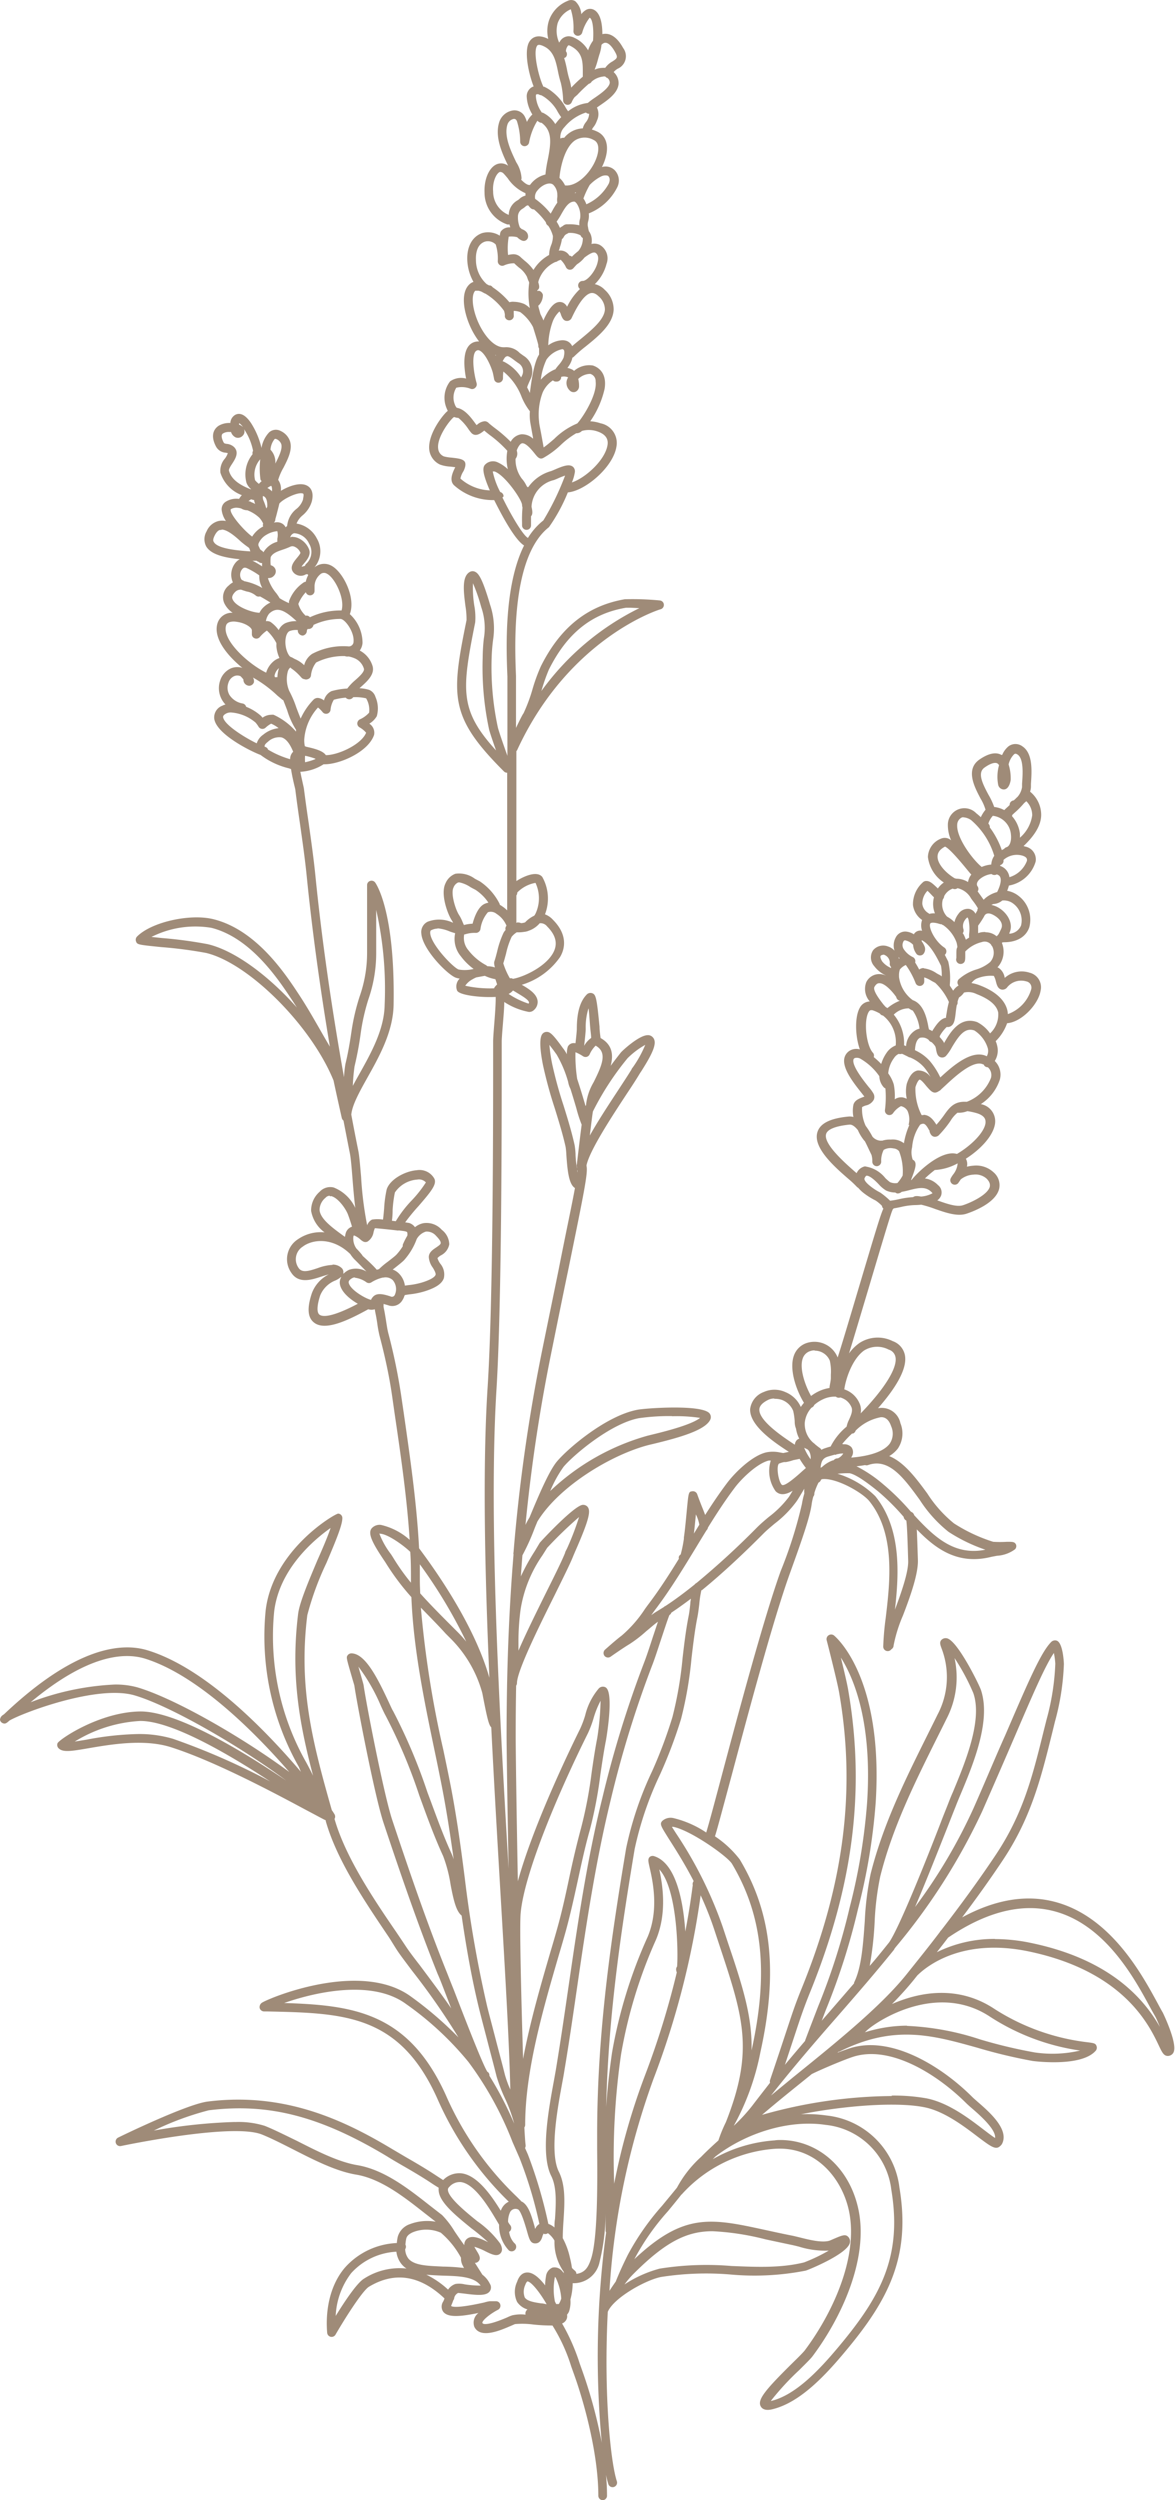<?xml version="1.0" encoding="UTF-8" standalone="no"?><svg xmlns="http://www.w3.org/2000/svg" fill="#000000" height="334.36" viewBox="0 0 157.26 334.36" width="157.26"><g data-name="Layer 2"><g data-name="Layer 1"><path d="M80.68,334.36a.6.6,0,0,1-.6-.6c0-5.38-1.79-12.23-3.33-16.45l-.3-.84A23.2,23.2,0,0,0,73.94,311a23.14,23.14,0,0,1-2.55-.13,11.24,11.24,0,0,0-2.47-.06l-.55.24c-1.42.61-4.07,1.76-4.88.14a1.63,1.63,0,0,1,.55-1.87c-2.52.52-4.11.62-4.72-.16a1.21,1.21,0,0,1,0-1.37,3.17,3.17,0,0,0,.17-.41c-3.27-3.1-6.67-3.63-10.1-1.57-.86.51-3.21,4.21-4.49,6.42a.6.6,0,0,1-1.11-.23c0-.2-.63-5.14,2.32-8.68a9.86,9.86,0,0,1,7-3.35,7.69,7.69,0,0,1,.11-.78,2.51,2.51,0,0,1,1.65-1.75,6.48,6.48,0,0,1,3.44-.32l-1.53-1.19c-2.72-2.14-5.81-4.56-9.12-5.11-2.7-.45-5.61-1.94-8.42-3.37-1.5-.76-2.91-1.48-4.2-2-4-1.58-18.71,1.52-18.86,1.55a.6.6,0,0,1-.39-1.12c.37-.19,9.2-4.48,12-4.83,10.28-1.29,18.21,2.47,24.61,6.3l2,1.18c1.31.75,2.65,1.54,3.91,2.37.53.35.85.55,1,.65a3,3,0,0,1,2.48-.9c2.12.28,4,3,5.23,5a1.11,1.11,0,0,1,.07-.16,2,2,0,0,1,1-1.05,43.71,43.71,0,0,1-9.53-13.72C53.51,269.41,46.1,269.22,35.83,269h-.49a.63.63,0,0,1-.58-.43.7.7,0,0,1,.27-.72c.84-.59,13.24-5.8,20-.82a48.49,48.49,0,0,1,6.33,5.44,93.62,93.62,0,0,0-6.19-8.89c-.87-1.16-1.56-2.07-1.93-2.62S52.44,259.67,52,259c-3.24-4.8-6.92-10.24-8.4-15.45l0-.11c-.36-.16-1-.52-2.48-1.3-4-2.14-12.27-6.59-18.28-8.49-3.58-1.12-8-.36-10.94.14-2.33.4-3.5.6-4.07,0a.62.62,0,0,1-.13-.66c.21-.5,5.65-4.21,11.12-4.25h0c4.88,0,13.6,5.27,19.49,9.25-6-4.48-15.4-9.95-20.26-11.39-5-1.49-15.07,2.35-16.79,3.36-.41.38-.58.48-.91.34A.61.61,0,0,1,0,230a.82.82,0,0,1,.37-.63l.16-.11.11-.1c9.46-8.92,15.61-9.52,19.1-8.46,7.67,2.33,15.7,10.57,20.53,16.25L40,236.3a35.34,35.34,0,0,1-4.45-20.88c.93-8.15,9.3-13,9.71-13h0a.59.59,0,0,1,.56.6c0,.92-.81,2.89-2.13,6A39.34,39.34,0,0,0,41.13,216c-1.21,9.74.72,17.08,3.28,26.08a6.39,6.39,0,0,1,.36.55.6.6,0,0,1,0,.62v0c1.44,5,5,10.38,8.25,15.11.43.64.86,1.27,1.26,1.88s1,1.42,1.89,2.56c1.49,2,3,4,4.22,5.79-.25-.66-.52-1.35-.81-2.1-.42-1.09-.77-2-1-2.49-2.53-6.33-4.73-12.67-7.25-20.23-1.2-3.62-3.58-16.08-3.89-18.27,0-.1-.18-.63-.35-1.24-.76-2.62-.76-2.62-.55-2.91a.63.63,0,0,1,.48-.24c1.83,0,3.47,3.21,5,6.5.25.53.45,1,.59,1.21a74.23,74.23,0,0,1,4.61,10.91c1,2.64,1.94,5.37,3.14,8a7.21,7.21,0,0,1,.36.93c-.47-3.39-1-6.82-1.66-10.15-.28-1.41-.57-2.84-.87-4.26-1.41-6.77-2.86-13.74-3.13-20.66a32.42,32.42,0,0,1-3.49-4.67l-.23-.34c-1.54-2.3-2.2-3.6-1.53-4.26a1.43,1.43,0,0,1,1.17-.39,8.7,8.7,0,0,1,3.85,2c-.36-5.57-1.18-11.25-2-16.79l-.35-2.45c-.39-2.73-1-5.47-1.67-8a16.29,16.29,0,0,1-.32-1.73c-.06-.39-.12-.77-.2-1.16s-.1-.5-.13-.71a1.36,1.36,0,0,1-.87,0l-.2.11c-2.71,1.48-5.67,2.84-7.1,1.64-.82-.67-.9-1.94-.26-3.87A4.62,4.62,0,0,1,44,170.43c-.31.08-.66.19-1,.3-1.27.41-3,1-4-.5a3.16,3.16,0,0,1,.86-4.49,5.35,5.35,0,0,1,3.58-.93,4.54,4.54,0,0,1-1.8-2.87,3.3,3.3,0,0,1,1.14-2.56,1.92,1.92,0,0,1,1.89-.57,5.37,5.37,0,0,1,2.88,2.73c-.14-1.14-.26-2.48-.38-4s-.22-2.71-.35-3.33c-.29-1.46-.57-2.91-.85-4.35a.63.63,0,0,1-.23-.36c-.61-2.72-.93-4.19-1.1-5-3-7.37-11.38-15.71-17.06-17.06a57.39,57.39,0,0,0-6-.78c-3.16-.32-3.22-.33-3.38-.78a.61.61,0,0,1,.15-.64c1.92-1.93,7.08-3.09,10.22-2.31,5.7,1.42,9.54,7.19,11.39,10,1,1.51,1.91,3.09,2.78,4.61.47.82.93,1.63,1.41,2.43-1.35-8.06-2.39-15.69-3.1-22.8-.23-2.3-.57-4.65-.89-6.93-.22-1.5-.43-3-.62-4.5,0-.14-.08-.42-.16-.76-.2-.84-.34-1.54-.43-2.13l-.29-.1a10.22,10.22,0,0,1-3.79-1.79c-1.45-.54-6-2.85-6.2-4.89a1.67,1.67,0,0,1,1.1-1.7,1.56,1.56,0,0,1,.41-.15,3.23,3.23,0,0,1-.47-.63A3.13,3.13,0,0,1,29.47,91a2.65,2.65,0,0,1,1.44-1.62,2.24,2.24,0,0,1,1.53-.06c-2.09-1.7-4-4.08-3.3-6.06a2,2,0,0,1,2-1.31A3.18,3.18,0,0,1,30,80.63a2,2,0,0,1,.63-2.34,2.22,2.22,0,0,1,.54-.4,2.52,2.52,0,0,1,.25-2.5,1.89,1.89,0,0,1,.67-.6c-1.89-.19-3.84-.58-4.5-1.73a2.07,2.07,0,0,1,.06-2,2.34,2.34,0,0,1,1.59-1.38,2.3,2.3,0,0,1,1,0,3.3,3.3,0,0,1-.57-1.45,1.18,1.18,0,0,1,.54-1.13A2.68,2.68,0,0,1,32,66.72a2.36,2.36,0,0,1,.37-.5,4.74,4.74,0,0,1-2.87-3,2.46,2.46,0,0,1,.6-1.89,2.51,2.51,0,0,0,.39-.73,2.2,2.2,0,0,0-.31-.06,1.58,1.58,0,0,1-1.31-.9c-.84-1.67,0-2.44.39-2.7a2.79,2.79,0,0,1,1.57-.37,1.32,1.32,0,0,1,.67-1.1c.64-.32,1.35,0,2.1,1.11A10.61,10.61,0,0,1,35,59.91h0A3.91,3.91,0,0,1,36,57.84a1.35,1.35,0,0,1,1.59-.19A2.33,2.33,0,0,1,38.81,59c.37,1.13-.29,2.42-.87,3.55a7.39,7.39,0,0,0-.71,1.63,2.06,2.06,0,0,1,.36,1.46c1.08-.65,2.52-1.14,3.41-.74.43.19,1.09.72.73,2.17a3.84,3.84,0,0,1-1.23,1.85,2.73,2.73,0,0,0-.81,1.1,3.73,3.73,0,0,1,2.72,2,3.34,3.34,0,0,1-.33,3.86,1.6,1.6,0,0,1,.23-.16,2,2,0,0,1,2-.09c1.57.78,3.35,4.27,2.51,6.5A5.22,5.22,0,0,1,48.52,86a2,2,0,0,1-.37,1,3.48,3.48,0,0,1,1.69,2c.39,1.15-.68,2.1-1.54,2.87l-.19.17a5.09,5.09,0,0,1,1.3.22,1.48,1.48,0,0,1,.84.94,3.83,3.83,0,0,1,.18,2.58,2.9,2.9,0,0,1-1,1,1.44,1.44,0,0,1,.64,1.49c-.74,2.25-4.53,3.94-6.62,3.94l-.14,0a6.4,6.4,0,0,1-3,1h-.11c.1.56.23,1.1.29,1.39s.17.73.19.9c.19,1.48.4,3,.62,4.47.32,2.29.66,4.65.9,7,.83,8.36,2.12,17.43,3.84,27.09a15.76,15.76,0,0,1,.19-1.77c.3-1.21.57-2.67.83-4.48a28.59,28.59,0,0,1,1.07-4.54,17.5,17.5,0,0,0,1-5.82c0-2,0-9.07,0-9.07a.58.58,0,0,1,.41-.57.6.6,0,0,1,.67.21c.11.15,2.68,3.77,2.47,16.35-.06,3.59-1.9,6.89-3.53,9.79-1.08,1.93-2,3.61-2.13,4.87v.06c.3,1.59.61,3.21.94,4.83.14.7.24,2,.37,3.48a47,47,0,0,0,.81,6.46,1.38,1.38,0,0,1,.65-.76,5,5,0,0,1,1.47,0c.05-.33.11-1,.15-1.46a15.6,15.6,0,0,1,.35-2.6c.46-1.36,2.5-2.43,4-2.54a2.27,2.27,0,0,1,2.37,1.12c.37.75-.43,1.73-2.13,3.69a25.5,25.5,0,0,0-1.77,2.16l.52.08a1.51,1.51,0,0,1,.79.57,2.55,2.55,0,0,1,1.14-.54,2.74,2.74,0,0,1,2.45.89,2.53,2.53,0,0,1,1,1.94A2.08,2.08,0,0,1,59,167.89a2.06,2.06,0,0,0-.45.36,2.48,2.48,0,0,0,.38.75,2.23,2.23,0,0,1,.47,1.95c-.25.7-1,1.23-2.43,1.7a10.56,10.56,0,0,1-2.18.45l-.6.09a.75.75,0,0,1-.07.12,2,2,0,0,1-.25.55,1.56,1.56,0,0,1-1.94.69l-.6-.17a.65.65,0,0,1,0,.24c0,.23.1.59.15.88s.14.81.2,1.21c.09.56.16,1.08.3,1.62a78.08,78.08,0,0,1,1.69,8.14l.36,2.45c.86,6,1.75,12.13,2.06,18.14,3,4,7,10.06,9,16,.17.51.3.94.41,1.31-.62-14.24-.92-28.22-.24-38.81C66,174,66,150.3,66,141.38v-2.1c0-.41.06-1.2.13-2.11.09-1.1.24-3,.21-3.85-1.88.11-4.83-.2-5.16-.84a1.48,1.48,0,0,1,.34-1.61,2.5,2.5,0,0,1-.49-.11c-1.09-.36-4.49-3.77-4.64-5.92a1.53,1.53,0,0,1,.86-1.58,4.28,4.28,0,0,1,3.39.15h0a1.87,1.87,0,0,0-.15-.29c-.58-.86-1.58-3.57-.86-5a2.32,2.32,0,0,1,1.32-1.27,3.54,3.54,0,0,1,2.61.67l.65.34a7.85,7.85,0,0,1,2.62,2.94.58.58,0,0,1,.07.21,2.14,2.14,0,0,1,.32.2,4.11,4.11,0,0,1,.66.54c0-2.27,0-5,0-7.86,0-3.41,0-7,0-10.55a.58.58,0,0,1-.44-.18c-7.29-7.29-7.09-10-5-20.22a10.57,10.57,0,0,0-.14-1.85c-.26-2-.52-4.06.63-4.63a.75.75,0,0,1,.64,0c.51.22,1,1,1.93,4.09l.07.25A9.91,9.91,0,0,1,66,85.53,23.62,23.62,0,0,0,65.8,88a38.37,38.37,0,0,0,.83,9.27c.12.51.74,2.29,1.28,3.81,0-3.32,0-6.5,0-9.28,0-.32,0-.77,0-1.33-.15-3.63-.48-12.09,2.23-17.52-1.26-.78-3-4.08-4-6.07a7.79,7.79,0,0,1-5.39-2c-.66-.67-.16-1.71.18-2.4h0l-.67-.08a4.75,4.75,0,0,1-1.37-.27,2.51,2.51,0,0,1-1.42-1.85c-.3-1.89,1.4-4.3,2.27-5.17l.19-.17a2.39,2.39,0,0,1-.13-.28A3.58,3.58,0,0,1,60.24,51a2.54,2.54,0,0,1,2.14-.37c-.29-1.5-.56-4.07.87-4.79a1.66,1.66,0,0,1,.87-.17,10.33,10.33,0,0,1-1.32-2.32c-.72-1.74-1.17-4.17,0-5.3a1.42,1.42,0,0,1,.57-.35,6.46,6.46,0,0,1-.83-2.92c-.07-1.81.68-3.16,2-3.61a2.92,2.92,0,0,1,2.35.35A2.13,2.13,0,0,1,67,31a1.38,1.38,0,0,1,1.28-.59c0-.13-.07-.27-.1-.41a.53.53,0,0,1-.33,0,4.48,4.48,0,0,1-3-4.25c-.08-1.74.59-3.32,1.6-3.77a1.55,1.55,0,0,1,1.56.19c-.8-1.65-1.84-3.89-1.18-5.88a2.29,2.29,0,0,1,1.9-1.53,1.56,1.56,0,0,1,1.56.94,3.36,3.36,0,0,1,.23.61,3.38,3.38,0,0,1,.73-1A5,5,0,0,1,70.5,13a1.4,1.4,0,0,1,.74-1.37l.18-.07c-.67-1.7-1.34-4.79-.56-6,.29-.46,1-1.11,2.52-.35h0a4.54,4.54,0,0,1,.09-2.46A4.39,4.39,0,0,1,76,.11a1,1,0,0,1,1,.06,2.61,2.61,0,0,1,.8,1.73,2.06,2.06,0,0,1,.72-.62,1.11,1.11,0,0,1,.91,0c.94.43,1.19,1.91,1.19,3.29.59-.15,1.71-.09,2.78,1.85a1.82,1.82,0,0,1-.73,2.77,2.11,2.11,0,0,0-.54.45h0a2,2,0,0,1,.66,1.59c-.11,1.22-1.43,2.14-2.5,2.87l-.4.28a2,2,0,0,1,0,1.76,2.78,2.78,0,0,1-.48.88,1.62,1.62,0,0,0-.19.31,4.85,4.85,0,0,1,.69.26c1.1.5,1.55,1.65,1.23,3.15a6.44,6.44,0,0,1-.58,1.6,1.74,1.74,0,0,1,1.71.42,2,2,0,0,1,.33,2.31,7.26,7.26,0,0,1-3.8,3.47,2.74,2.74,0,0,1-.08,1.06,1.55,1.55,0,0,0,0,.87c0,.13.06.28.09.44a1.91,1.91,0,0,1,.35.79,2.43,2.43,0,0,1,0,.93,1.62,1.62,0,0,1,1.09.11,2.07,2.07,0,0,1,.93,2.54A5.8,5.8,0,0,1,79.61,38a2.6,2.6,0,0,1,1.33.76,3.5,3.5,0,0,1,1.19,2.67c-.09,1.92-2,3.5-3.74,4.9a18.14,18.14,0,0,0-1.58,1.37.63.63,0,0,1-.2.13l-.06.25a3.34,3.34,0,0,1-.61,1.12,3,3,0,0,1,.64.22,1.05,1.05,0,0,1,.25.18,3.08,3.08,0,0,1,2.52-.72c.74.24,1.91,1,1.57,3.12A12.42,12.42,0,0,1,79,56.34a5.17,5.17,0,0,1,1.38.27,2.68,2.68,0,0,1,2.12,3.14c-.44,2.75-4.22,5.92-6.5,6.1a22.93,22.93,0,0,1-2.53,4.65c-5,3.92-4.59,15.53-4.41,19.9,0,.57,0,1,0,1.36,0,1.73,0,3.62,0,5.59.47-1,.94-1.92,1-1.94a21.72,21.72,0,0,0,1.23-3.31,23.47,23.47,0,0,1,1.1-3C75,83.88,78.65,81,83.61,80.14a37.59,37.59,0,0,1,4.69.16.6.6,0,0,1,.55.54.61.61,0,0,1-.43.64c-.12,0-12.25,3.8-19.18,18.78a.5.5,0,0,1-.13.19c0,4.42,0,9.12,0,13.47,0,1.36,0,2.67,0,3.91a7.4,7.4,0,0,1,.75-.43c.75-.37,2.1-.88,2.72-.12a5.88,5.88,0,0,1,.36,5A2.66,2.66,0,0,1,74,123c2,2,1.63,3.87.95,5a9.62,9.62,0,0,1-5.12,3.7c1,.57,2,1.22,2.12,2.14a1.42,1.42,0,0,1-.48,1.23.91.91,0,0,1-.69.26A9,9,0,0,1,67.49,134c0,.76-.09,1.81-.21,3.29-.07.85-.13,1.65-.13,2v2.1c0,8.93,0,32.64-.69,44.24-1.07,17,.34,42.74,1.61,64.28-.17-9-.27-16.36-.27-17.76,0-8.57.3-16.59.93-24.26a.57.57,0,0,1,0-.29,229.92,229.92,0,0,1,3.77-26.71c.89-4.38,1.64-8,2.27-11.11,1-5.09,1.78-8.68,2.18-10.9-.79-.48-1-2.18-1.15-4.44a9.48,9.48,0,0,0-.1-1.06c-.39-1.74-.93-3.48-1.45-5.16a58,58,0,0,1-1.58-5.79c-.7-3.54-.18-4.07,0-4.24a.73.73,0,0,1,.54-.19c.41,0,.83.36,2.12,2.16l.09.11a5.66,5.66,0,0,1,.45.72,3.31,3.31,0,0,1,.12-1,.86.86,0,0,1,.58-.47,1.12,1.12,0,0,1,.45,0c.1-.83.18-1.65.18-1.92,0-2.2.44-3.71,1.35-4.62a.7.7,0,0,1,.69-.16c.51.18.62.53,1,4.49,0,.55.1,1.16.14,1.51,1.61.9,1.73,2.29,1.35,3.72.42-.58.88-1.17,1.36-1.78.2-.25,2.38-2.26,3.54-2.32a.86.86,0,0,1,.72.26c.71.71,0,2.17-1.55,4.61-.1.14-.17.25-.21.32-.4.67-1,1.6-1.73,2.69-1.87,2.85-4.92,7.47-5.36,9.51,0,0,0,.08,0,.11.21.89-.31,3.43-2.49,14.09-.63,3-1.38,6.72-2.27,11.1a223.25,223.25,0,0,0-3.41,22.8q.24-.51.54-1c1.22-2.94,2.62-6.23,3.67-7.48,1.43-1.71,6.57-6.13,10.79-6.92,1.09-.21,8.7-.75,9.65.51a.8.8,0,0,1,.07.84c-.69,1.39-4.05,2.36-7.58,3.21l-.55.13c-4.89,1.22-12.06,5.45-15,10.27-.12.3-.25.6-.36.88A29,29,0,0,1,69.92,208q-.11,1.39-.21,2.82a27.49,27.49,0,0,1,1.87-3.39l.65-1.09c0-.05,4.59-5,5.76-5.09a.8.8,0,0,1,.59.2c.51.51.4,1.5-1.62,6.08-.12.29-.22.51-.26.62-.43,1.07-1.4,3-2.51,5.26-2.12,4.25-5,10.09-5,11.68a.6.6,0,0,1-.11.34q-.06,3.3-.06,6.72c0,2,.11,10.08.29,19.44,2.16-7.9,7.61-18.93,8.33-20.38a13.28,13.28,0,0,0,.68-1.81,8.69,8.69,0,0,1,1.79-3.56.75.75,0,0,1,.93-.19c1.19.64.09,6.89.08,7-.3,1.5-.53,3.09-.76,4.62a56.65,56.65,0,0,1-1.44,7.54c-.62,2.17-1.1,4.44-1.58,6.64s-1,4.56-1.62,6.82c-.28,1-.57,2-.87,3-2.14,7.33-4.56,15.63-4.56,22.88a.61.61,0,0,1-.11.36c.06,1.11.11,1.93.17,2.37a.63.63,0,0,1-.08.38l.38.86a62.53,62.53,0,0,1,2.74,9.29,2.56,2.56,0,0,1,.82.48c0-.38,0-.77.07-1.14.13-2.08.26-4.22-.51-5.76-1.44-2.88-.37-8.73.34-12.6.11-.59.2-1.11.28-1.56.62-3.73,1.18-7.58,1.72-11.29,1.21-8.3,2.46-16.88,4.51-25.1a143.83,143.83,0,0,1,5.58-18.08c.27-.68.73-2.06,1.16-3.39.29-.86.51-1.54.7-2.09-.53.37-1,.81-1.56,1.26a17.18,17.18,0,0,1-2.29,1.76c-.84.5-2.48,1.65-2.49,1.66a.61.61,0,0,1-.82-.12.62.62,0,0,1,.07-.82c.06-.05,1.45-1.3,2.23-1.88a16.68,16.68,0,0,0,3.11-3.55c.21-.3.43-.59.64-.87,1.41-1.88,2.69-3.88,3.91-5.86a.58.58,0,0,1,0-.29.55.55,0,0,1,.24-.28,17,17,0,0,0,.43-2.1l0-.19c.12-.72.27-2.32.39-3.6.24-2.5.24-2.5.75-2.57a.61.61,0,0,1,.64.39c.36,1,.63,1.66.84,2.18.09.23.16.43.23.6.92-1.45,1.89-2.89,2.92-4.26s3.29-3.62,5.21-4.1a4.4,4.4,0,0,1,1.85,0l.47.08.75-.16c-2-1.28-5.31-3.54-5.18-5.74a2.8,2.8,0,0,1,1.82-2.26,3.5,3.5,0,0,1,2.87,0,3.84,3.84,0,0,1,2.09,2,5.45,5.45,0,0,1,.42-.56c-1-1.62-2-4.41-1.36-6.27a2.71,2.71,0,0,1,1.78-1.74,3.35,3.35,0,0,1,4.09,1.95v0c.42-1.25,1.7-5.54,2.93-9.68,2.09-7,2.8-9.4,3.19-10.23a.54.54,0,0,1-.19-.37,5.14,5.14,0,0,0-.85-.71,9.4,9.4,0,0,1-1.75-1.12,5.09,5.09,0,0,1-.57-.57,1,1,0,0,1-.2-.15,13.33,13.33,0,0,0-1-.95c-2-1.72-4.93-4.31-4.26-6.38.37-1.16,1.73-1.83,4.16-2.06a1.78,1.78,0,0,1,.65.06,4.26,4.26,0,0,1,0-1.64c.17-.61.78-.82,1.23-1l.24-.09-.37-.47c-1.32-1.65-2.59-3.38-2.31-4.68a1.56,1.56,0,0,1,.85-1.06,1.74,1.74,0,0,1,1.22-.1c-.63-1.77-.7-4.36,0-5.58a1.56,1.56,0,0,1,1.33-.83,2.52,2.52,0,0,1-.46-2.6,1.92,1.92,0,0,1,1.64-1.06,2.12,2.12,0,0,1,1,.21l-.17-.1a4,4,0,0,1-1.42-1.18,1.74,1.74,0,0,1-.14-2.13,1.77,1.77,0,0,1,2-.49,1.92,1.92,0,0,1,.86.56,2.22,2.22,0,0,1,.15-1.74,1.42,1.42,0,0,1,1.36-.82,2.42,2.42,0,0,1,1.1.38l0-.06a1,1,0,0,1,1.08-.42,2.24,2.24,0,0,1,0-1.45,2.86,2.86,0,0,1-1.22-2,3.92,3.92,0,0,1,1.29-3,.65.65,0,0,1,.54-.21c.46,0,.88.4,1.5,1h0a3.2,3.2,0,0,1,.8-.8,4.77,4.77,0,0,1-2.13-3.41,2.73,2.73,0,0,1,1.79-2.47,1.28,1.28,0,0,1,1.32.24,4.94,4.94,0,0,1-.44-2.11,2.21,2.21,0,0,1,3.8-1.51,7.21,7.21,0,0,1,.61.53,4.52,4.52,0,0,1,.63-1,6.25,6.25,0,0,0-.66-1.49c-.83-1.57-2.08-3.94-.1-5.26,1.17-.79,2.15-1,2.89-.58l.1,0a3.06,3.06,0,0,1,.83-1.14,1.56,1.56,0,0,1,1.89,0c1.4.94,1.25,3.28,1.13,5l0,.43a2.6,2.6,0,0,1-.11.62l.1.09a4,4,0,0,1,1.38,3c0,1.35-.81,2.72-2.36,4.19l.25.07a1.74,1.74,0,0,1,1.37,2,4.55,4.55,0,0,1-3.58,3.21h0a6.31,6.31,0,0,1-.23.7,3.4,3.4,0,0,1,1.51.67,4,4,0,0,1,1.45,4.21c-.43,1.27-1.66,2-3.37,2a.58.58,0,0,1-.19,0h0l-.11.09a3.1,3.1,0,0,1-.59,3.27l.16.07a1.93,1.93,0,0,1,.81,1.34,3.39,3.39,0,0,1,3.32-.7,2,2,0,0,1,1.48,2.42c-.29,1.8-2.52,4.19-4.48,4.34a6.31,6.31,0,0,1-1.53,2.4,3.08,3.08,0,0,1,.21.65,2.64,2.64,0,0,1-.33,2,2.56,2.56,0,0,1,.68,2.48,6.2,6.2,0,0,1-2.55,3.29,2.33,2.33,0,0,1,1.91,2.57c-.21,1.64-1.94,3.48-3.91,4.73a1.5,1.5,0,0,1,.14,1.07,4.94,4.94,0,0,1,.87-.14,3.42,3.42,0,0,1,2.69.88,2.26,2.26,0,0,1,.76,2.19c-.46,2-3.71,3.13-4.36,3.35-1.23.41-2.75-.12-4.22-.63a15.15,15.15,0,0,0-1.85-.57c-.48.05-.84.05-.85.05a9.17,9.17,0,0,0-1.84.25c-.33.07-.66.14-1,.19a.67.67,0,0,1-.14.15,1.17,1.17,0,0,1-.09.24c-.26.66-1.75,5.66-3.07,10.1-1.09,3.65-2.13,7.14-2.68,8.91a5.76,5.76,0,0,1,1.42-1.41,4.49,4.49,0,0,1,4.44-.23,2.5,2.5,0,0,1,1.62,1.86c.38,1.94-1.47,4.69-3.6,7.11a2.56,2.56,0,0,1,3,2,3.61,3.61,0,0,1-.35,3.4,4.15,4.15,0,0,1-1.15,1c2,.8,3.63,3,5.1,5a16.77,16.77,0,0,0,3.57,4,21.68,21.68,0,0,0,5.24,2.46,14.73,14.73,0,0,0,1.86,0c.76,0,1,0,1.19.34a.6.6,0,0,1-.13.67,4.5,4.5,0,0,1-2.41.86l-.73.14c-4.46,1.12-7.42-1-10-3.67.05.94.09,2.25.15,4.09s-1,4.84-2,7.43a19.29,19.29,0,0,0-1.25,4,.61.61,0,0,1-.31.52.58.58,0,0,1-.48.24.6.6,0,0,1-.6-.6,37.23,37.23,0,0,1,.33-3.82c.57-4.76,1.34-11.27-2.21-15.66-1-1.19-4.52-3.17-6.35-2.91l-.11.1a.46.46,0,0,1-.1.18.51.51,0,0,1-.22.17,8.08,8.08,0,0,0-.56,1.41h0a.63.63,0,0,1-.14.47,7.75,7.75,0,0,0-.21.95c-.21,1.72-1.33,4.9-2.89,9.22-2.26,6.23-5.62,18.85-7.85,27.2-1.08,4-1.87,7-2.21,8.06A13.9,13.9,0,0,1,99,248.66c4.29,7.15,5.14,15.12,2.76,25.84a33.51,33.51,0,0,1-3.26,9.25c-.1.18-.2.36-.29.54a23.23,23.23,0,0,0,2.49-2.71c.76-1,1.55-2,2.36-3.05a.6.6,0,0,1,0-.35c.93-2.74,1.56-4.65,2.05-6.13.9-2.72,1.31-4,2.2-6.17,5.66-13.94,7.26-26.5,5-39.52-.25-1.46-1.66-7-1.67-7a.61.61,0,0,1,.25-.66.62.62,0,0,1,.71,0c.27.22,6.67,5.59,5.6,22.38a80.34,80.34,0,0,1-2.37,14.24,89.22,89.22,0,0,1-4.26,13.38c-.19.48-.38,1-.59,1.54l1.06-1.22,3.27-3.78a.49.49,0,0,1,0-.11c1-2,1.21-5.14,1.43-8.21a39.86,39.86,0,0,1,.78-6.3c1.66-6.66,4.7-12.75,7.63-18.64.44-.89.89-1.78,1.33-2.68a10.7,10.7,0,0,0,.53-8.87c-.17-.47-.3-.82,0-1.13a.79.79,0,0,1,.74-.2c1.41.33,4.28,6.15,4.54,6.91,1.37,4.11-1,9.86-2.77,14.06-.22.53-.42,1-.61,1.5-.28.69-.62,1.56-1,2.53-1.56,3.94-3.12,7.87-4.44,10.93a71.44,71.44,0,0,0,7.83-13.22c1.64-3.71,3-7,4.23-9.73,3.09-7.17,4.78-11.11,6.16-12.49a.72.72,0,0,1,.77-.17c.84.36.93,3.09.93,3.11a33.15,33.15,0,0,1-1.2,7.72l-.34,1.39c-1.52,6.14-2.84,11.44-6.64,17.14-1.72,2.58-3.56,5.14-5.44,7.64,4.32-2.34,8.4-3.06,12.17-2.14,7.66,1.86,11.92,9.81,14,13.63.28.52.51.95.69,1.25,0,0,2.06,4.21,1.41,5.36a.85.85,0,0,1-.74.43c-.54,0-.77-.47-1.21-1.4-1.29-2.72-4.71-9.93-17.42-12.58-8.84-1.84-13.57,1.93-14.81,3.13l-.07.06-.51.64a43.13,43.13,0,0,1-2.9,3.21c3.61-1.59,8.84-2.61,13.76.68a29.43,29.43,0,0,0,12.5,4.44c.74.1,1,.13,1.12.5a.62.62,0,0,1-.1.61c-1.94,2.26-8.4,1.39-8.46,1.38a70,70,0,0,1-7.43-1.78c-6-1.67-11.13-3.12-18.44.54l-.09,0-.17.14c.85-.32,1.5-.54,1.59-.57,5.53-1.84,12.33,2.35,16.48,6.5.16.16.41.37.7.63,1.59,1.38,4.24,3.69,3.28,5.61a1,1,0,0,1-.26.31c-.6.59-1.33,0-2.93-1.19-1.81-1.38-4.54-3.48-7.22-4-3.68-.74-10.62-.23-16.51.94a18.29,18.29,0,0,1,3.4.16,11,11,0,0,1,9.78,9.65c1.54,9.21-1.47,15-7.2,21.85-2.77,3.33-6.1,6.86-9.73,7.77-.31.08-1.25.31-1.63-.36-.5-.89.62-2.22,4.22-5.78.75-.73,1.45-1.43,1.66-1.7,3.68-4.91,7.18-12.36,5.95-18.54-.87-4.34-4.38-8.83-10-8.43a18.61,18.61,0,0,0-12.32,6,.43.43,0,0,1-.14.13c-.59.76-1.2,1.49-1.79,2.21a32,32,0,0,0-4.43,6.29l-.07.13c6.68-6.27,10.25-5.49,17.65-3.88,1,.22,2.15.47,3.36.71.33.06.71.16,1.13.26,1.26.32,3,.75,4,.43l.35-.15c1.27-.55,1.74-.76,2.12-.37a.85.85,0,0,1,.22.86c-.42,1.5-5.63,3.61-5.89,3.67a35.58,35.58,0,0,1-10.06.52,39.09,39.09,0,0,0-9.31.33c-2.15.43-6.4,2.85-7.13,4.68l0,.05c-.56,11.18.41,20.16,1.22,22.59a.61.61,0,0,1-.38.76.6.6,0,0,1-.76-.38,10.74,10.74,0,0,1-.31-1.25c.08.94.13,1.86.13,2.74A.6.6,0,0,1,80.68,334.36Zm-5.45-23.63a27.18,27.18,0,0,1,2.35,5.33l.3.84a65.15,65.15,0,0,1,2.66,9.78,123.38,123.38,0,0,1,.58-28.12.6.6,0,0,1-.07-.27c0-.79,0-1.53,0-2.25a27.58,27.58,0,0,1-.8,6.45,3.53,3.53,0,0,1-3.6,2.85,8.83,8.83,0,0,1-.31,2.19,4,4,0,0,1-.18,1.59,1.57,1.57,0,0,1-.27.43,1,1,0,0,1-.07.63A1.11,1.11,0,0,1,75.23,310.73Zm29.19-24.54c5.11,0,9.37,3.78,10.5,9.43,1.31,6.56-2.33,14.37-6.17,19.49-.26.35-.93,1-1.77,1.84a36,36,0,0,0-3.81,4.13l.08,0c3.29-.82,6.45-4.19,9.1-7.37,5.63-6.75,8.4-12.08,6.94-20.88a9.86,9.86,0,0,0-8.78-8.66c-4.93-.74-10.68,1.08-14.76,4.23l-.36.36a19.41,19.41,0,0,1,8.3-2.52C103.93,286.2,104.18,286.19,104.42,286.19ZM65.54,307.75h.84a.59.59,0,0,1,.58.46.61.61,0,0,1-.3.68c-1.18.61-2.11,1.45-2.1,1.73s.83.37,3.33-.71a4.85,4.85,0,0,1,.66-.27,5.19,5.19,0,0,1,1.79-.09.65.65,0,0,1,.16-.61l.1-.09a2.55,2.55,0,0,1-1.39-1,3.12,3.12,0,0,1,0-2.7c.36-1.09,1-1.25,1.4-1.24.79,0,1.64.8,2.35,1.72a7.3,7.3,0,0,1,.11-1.18,1.45,1.45,0,0,1,.88-1.2,1.31,1.31,0,0,1,1.3.49,1.58,1.58,0,0,1,.2.26c0-.06,0-.12,0-.18a6.88,6.88,0,0,1-1.24-4.17,3.24,3.24,0,0,0-.88-1,.6.6,0,0,1-.62.06c0,.08,0,.16-.07.22-.11.41-.3,1.09-1,1.09s-.82-.63-1.18-1.89c-.21-.69-.75-2.54-1.16-2.67a.81.81,0,0,0-1.07.47,3,3,0,0,0-.23,1.21,2.27,2.27,0,0,0,.26.4.62.62,0,0,1,0,.84l-.12.1a2.75,2.75,0,0,0,.69,1.49.6.6,0,1,1-.71,1,4.79,4.79,0,0,1-1.32-3.45l-.17-.29c-1-1.68-3-5.16-4.94-5.41a1.85,1.85,0,0,0-1.57.66.46.46,0,0,0-.17.4c.06,1,2.3,2.86,3.94,4.18a13,13,0,0,1,3.07,3c.12.24.44.88,0,1.31s-1.08.16-2-.3a8.41,8.41,0,0,0-1.47-.6c.09.19.25.44.33.58.3.48.61,1,.2,1.39a.62.62,0,0,1-.46.18h0c.48.75,1,1.58,1,1.58s0,0,0,0a3.39,3.39,0,0,1,1,1.21.9.9,0,0,1,0,1c-.46.66-1.69.55-3.51.31l-.73-.08a1,1,0,0,0-.52.63.65.65,0,0,1-.14.37v0a5.67,5.67,0,0,1-.26.66.8.8,0,0,0,0,.11c.28.14,1.23.22,4.41-.49A4.87,4.87,0,0,1,65.54,307.75Zm-12.49-6.62A8.75,8.75,0,0,0,47,304a10.15,10.15,0,0,0-2.07,5.72c1.15-1.87,2.86-4.45,3.81-5a8.77,8.77,0,0,1,5.66-1.34,2.94,2.94,0,0,1-.69-.63A3.25,3.25,0,0,1,53.05,301.13Zm17.51,4s-.14.09-.25.42a2.17,2.17,0,0,0-.08,1.69c.32.51,1.27.66,2.2.8.24,0,.49.07.73.12C72.52,307,71.17,305.1,70.56,305.1Zm4.06,3,.17,0a3,3,0,0,0,.33-.74,7.67,7.67,0,0,0-.75-2.8l-.1-.09a8.29,8.29,0,0,0,0,3.29l.17.34Zm19.15-54.63A111.56,111.56,0,0,1,87.47,278a100.77,100.77,0,0,0-5.9,28.36c.27-.42.55-.83.84-1.24.42-1.06.94-2.21,1.6-3.54A33.91,33.91,0,0,1,88.6,295c.65-.79,1.32-1.59,2-2.43a15.35,15.35,0,0,1,3.23-4.12c.73-.75,1.53-1.49,2.32-2.2a18.78,18.78,0,0,1,1-2.44c3.79-9.58,2.34-14-.83-23.56l-.72-2.18A43,43,0,0,0,93.77,253.46ZM57.06,304.2a12.07,12.07,0,0,1,2.91,2,1.93,1.93,0,0,1,1-.76,3.13,3.13,0,0,1,1.2.05,13.23,13.23,0,0,0,2.16.17c-.87-1.21-2.92-1.27-5.07-1.33C58.52,304.3,57.77,304.27,57.06,304.2Zm38.31-5.81c-3.39,0-6.23,1.35-10.56,5.68a12.27,12.27,0,0,0-1.23,1.44,16.05,16.05,0,0,1,4.72-2.12,40.1,40.1,0,0,1,9.6-.35c3.42.14,6.66.28,9.72-.48a22.89,22.89,0,0,0,3.3-1.58,11.66,11.66,0,0,1-4-.53c-.4-.1-.76-.19-1.07-.25l-3.39-.72A35.1,35.1,0,0,0,95.37,298.39ZM76.55,303.3a4.12,4.12,0,0,0,.37.35.59.59,0,0,1,.23.45c1.13-.18,1.57-.85,1.95-2,.92-2.76.86-10.54.82-14.73,0-.73,0-1.38,0-1.91,0-13.86,1.92-26.51,3.88-38.28a46.06,46.06,0,0,1,3.48-10.31A61.7,61.7,0,0,0,90,229.62a50.52,50.52,0,0,0,1.36-7.93c.22-1.87.45-3.81.82-5.65.08-.41.15-1,.21-1.59,0-.24.06-.45.08-.65-.87.66-1.75,1.29-2.62,1.87a.59.59,0,0,1-.26.32c-.25.62-.75,2.16-1.14,3.33-.44,1.34-.9,2.74-1.19,3.46a142.91,142.91,0,0,0-5.52,17.92c-2,8.16-3.29,16.71-4.49,25-.54,3.72-1.1,7.57-1.73,11.31-.07.46-.17,1-.28,1.58-.64,3.49-1.71,9.33-.44,11.85.91,1.83.77,4.14.63,6.37-.06.86-.11,1.71-.11,2.51a9.83,9.83,0,0,1,.94,2.53A13.65,13.65,0,0,1,76.55,303.3Zm-22.32-2.51a2.15,2.15,0,0,0,.41,1.23c.78,1,2.75,1,4.65,1.1a25.5,25.5,0,0,1,2.82.19,1.41,1.41,0,0,1-.13-.24,2,2,0,0,1-.28-1.13A11.62,11.62,0,0,0,59,298.59a4.83,4.83,0,0,0-3.7-.08c-.38.16-.84.43-.93.88a6.12,6.12,0,0,0-.11.8.53.53,0,0,1,.07.26A.57.57,0,0,1,54.23,300.79Zm-22.79-17a11.74,11.74,0,0,1,4,.51c1.34.54,2.77,1.27,4.29,2,2.73,1.39,5.56,2.83,8.07,3.25,3.62.61,6.83,3.13,9.67,5.36l1.7,1.32a12,12,0,0,1,1.68,2.19c.37.54.89,1.31,1.3,1.84a1,1,0,0,1,.27-.78c.68-.67,1.8-.16,2.9.37A27.48,27.48,0,0,0,63.09,298c-2.11-1.72-4.3-3.49-4.38-5.06a2.23,2.23,0,0,1,0-.37c-.21-.12-.54-.32-1.09-.69-1.23-.81-2.56-1.59-3.85-2.33-.67-.39-1.35-.78-2-1.19-8.94-5.36-15.84-7.14-23.84-6.14a39,39,0,0,0-7.34,2.71A72.56,72.56,0,0,1,31.44,283.78Zm38.29,10.59c1,.4,1.42,2,1.84,3.45,0,.07,0,.15.07.23a1.31,1.31,0,0,1,.55-.64,56.44,56.44,0,0,0-2.66-8.83l-.93-2.12a45.22,45.22,0,0,0-5.9-10.71l-.09-.11A42,42,0,0,0,54.34,268c-4.62-3.39-12.43-1.49-16.31-.13,9.28.29,16.65,1.26,21.66,12.36a42,42,0,0,0,9.49,13.56l.4.4A.51.51,0,0,1,69.73,294.37Zm-10.94-2.06-.08,0ZM88.24,250c.43,2,1.07,5.83-.45,9.42a63.78,63.78,0,0,0-4.67,15.33,96.18,96.18,0,0,0-.92,17.29,88.58,88.58,0,0,1,4.15-14.56,111.33,111.33,0,0,0,4.23-13.7,1.45,1.45,0,0,1-.09-.36.65.65,0,0,1,.13-.43C90.78,261.07,90.66,252.63,88.24,250Zm44.87,36.16,0,0Zm0,0Zm-13.78-5.91a25,25,0,0,1,4.67.37c3,.59,5.82,2.79,7.72,4.24.53.4,1.11.85,1.46,1.06.14-1.15-2.08-3.08-3.07-3.94-.32-.27-.58-.51-.76-.68-3.91-3.91-10.25-7.88-15.25-6.21-1.33.44-4.38,1.74-5.47,2.29l-.31.26-.09.07-1.24,1c-1.69,1.36-3.4,2.75-5,4.12A64.93,64.93,0,0,1,119.36,280.31Zm-53.86-2.7A46.56,46.56,0,0,1,68.82,284a20.76,20.76,0,0,0-1.27-3.45,21.59,21.59,0,0,1-1.08-2.83c-.38-1.52-.78-3-1.18-4.55s-.79-3-1.17-4.53c-1-4.09-1.73-8.3-2.34-12.47l-.07-.05c-.66-.61-1-1.94-1.4-4.06a18.75,18.75,0,0,0-1-3.84c-1.22-2.65-2.21-5.41-3.18-8.07a71.67,71.67,0,0,0-4.53-10.73c-.15-.27-.37-.73-.63-1.3a24.83,24.83,0,0,0-3-5.23c.1.37.21.75.3,1.05.31,1.08.37,1.29.39,1.4.35,2.49,2.73,14.73,3.84,18.06,2.51,7.54,4.7,13.86,7.22,20.16.21.51.55,1.41,1,2.51,1.16,3,3.83,9.94,4.51,11a.45.45,0,0,1,.14.1A.57.57,0,0,1,65.5,277.61Zm28.41-64.92a13.83,13.83,0,0,0-.29,1.9c-.07.6-.15,1.23-.24,1.69-.36,1.78-.58,3.7-.8,5.55a51.63,51.63,0,0,1-1.4,8.12,63.08,63.08,0,0,1-2.8,7.4,45.18,45.18,0,0,0-3.41,10c-1.78,10.7-3.52,22.11-3.81,34.49.14-2.14.38-4.47.78-7.25A64.19,64.19,0,0,1,86.69,259c1.55-3.67.63-7.62.24-9.31-.17-.77-.24-1.05,0-1.33a.62.62,0,0,1,.61-.13c2.93.91,3.91,6,4.18,10.08.64-3.32.91-5.6,1-6.21a.48.48,0,0,1,0-.29.6.6,0,0,1,.12-.24c-1.26-2.44-2.52-4.39-3.36-5.71-1-1.61-1.25-1.94-.82-2.36a1.67,1.67,0,0,1,1.43-.37,13.53,13.53,0,0,1,4.43,1.94c.38-1.24,1.15-4.13,2.1-7.7,2.23-8.37,5.61-21,7.88-27.3a58.27,58.27,0,0,0,2.83-8.95,10.51,10.51,0,0,1,.32-1.39,3.48,3.48,0,0,1,0-.64l-.09.14c-.4.68-.78,1.33-1,1.62a14.43,14.43,0,0,1-2.88,2.91c-.57.48-1.1.92-1.56,1.39C99.92,207.36,97,210.17,93.91,212.69Zm25.81,48.07c-2.5,3.1-5.11,6.1-7.69,9.06-3,3.42-6,6.92-8.81,10.48l3-2.47c5.76-4.65,11.73-9.47,15.16-13.76,1.47-1.84,3-3.73,4.45-5.65a.66.66,0,0,1,.18-.23c2.52-3.27,5-6.64,7.28-10.06,3.69-5.53,4.92-10.48,6.47-16.76l.35-1.39a32.38,32.38,0,0,0,1.16-7.43,10.26,10.26,0,0,0-.19-1.43c-1.19,1.74-2.84,5.59-5.36,11.45-1.2,2.79-2.6,6-4.24,9.74a82.62,82.62,0,0,1-11.6,18.18,1.4,1.4,0,0,1-.17.22ZM56.33,215a138,138,0,0,0,3,19c.3,1.43.6,2.86.88,4.27.85,4.26,1.46,8.67,2,12.93a162.06,162.06,0,0,0,3,17.16c.38,1.51.78,3,1.17,4.51s.8,3,1.19,4.57a14,14,0,0,0,.73,2c-.15-6.38-.69-15.64-1.31-26.13-.41-7.05-.86-14.65-1.24-22.31-.31-.26-.54-1.16-1.14-4.27l-.06-.31v0a16.4,16.4,0,0,0-4.2-7.25l-.7-.7C58.61,217.32,57.46,216.17,56.33,215Zm56.22,6.72c.41,1.67.88,3.64,1,4.46,2.26,13.26.64,26-5.1,40.18-.88,2.17-1.29,3.4-2.18,6.1l-1.22,3.68c.89-1.08,1.8-2.14,2.71-3.21,0,0,0,0,0-.06.68-1.81,1.25-3.27,1.74-4.55a88,88,0,0,0,4.22-13.24,79.75,79.75,0,0,0,2.33-14C116.76,230.36,114.3,224.47,112.55,221.69Zm-32.17,5.73a12.29,12.29,0,0,0-.94,2.34,14.32,14.32,0,0,1-.75,2c-3.81,7.64-8.47,18.52-9,24-.18,1.76.09,11.91.32,19.56.91-4.88,2.35-9.83,3.69-14.42.3-1,.59-2,.87-3,.63-2.22,1.13-4.52,1.6-6.74s1-4.51,1.6-6.72a58.27,58.27,0,0,0,1.41-7.38c.22-1.55.46-3.16.76-4.69A36.25,36.25,0,0,0,80.38,227.42Zm41,43.48a35.91,35.91,0,0,1,9.8,1.81,66.4,66.4,0,0,0,7.3,1.74,16.4,16.4,0,0,0,6.08-.25,30,30,0,0,1-12-4.49c-7.21-4.82-15.43.68-16.64,1.89l-.17.16A19.05,19.05,0,0,1,121.39,270.9ZM89.93,244.32l.57.89a54.9,54.9,0,0,1,6.23,12.49l.72,2.18c2,5.9,3.29,10,3.13,14.55,0-.06,0-.13,0-.19,2.31-10.39,1.5-18.09-2.62-25-.62-1-5.57-4.51-7.9-4.94Zm43.23,15a23.45,23.45,0,0,1,4.84.52c10.84,2.25,15.24,7.72,17.23,11.22-.22-.57-.44-1.05-.54-1.25s-.43-.75-.72-1.29c-2-3.67-6-11.3-13.18-13-4.2-1-8.87.2-13.9,3.61-.5.66-1,1.31-1.51,1.95A17.37,17.37,0,0,1,133.16,259.3Zm-5.4-37.55a12,12,0,0,1-1.08,8.1c-.44.9-.89,1.79-1.34,2.69-2.9,5.83-5.9,11.86-7.53,18.39a37.49,37.49,0,0,0-.75,6.1,45.8,45.8,0,0,1-.66,5.86c.88-1,1.75-2.09,2.6-3.15,1.35-1.95,5-11.07,6.92-16.06.38-1,.73-1.84,1-2.54.18-.47.39-1,.62-1.51,1.57-3.8,4-9.54,2.73-13.22A29.24,29.24,0,0,0,127.76,221.75ZM18.47,231.9a15.72,15.72,0,0,1,4.69.64,91.91,91.91,0,0,1,13,5.7c-5.67-3.73-13.19-8.09-17.37-8.09h0A18.61,18.61,0,0,0,10,232.91l1.65-.27A40.29,40.29,0,0,1,18.47,231.9Zm25.78-27.56c-2.23,1.57-6.9,5.5-7.56,11.22A34.16,34.16,0,0,0,41,235.72c.31.57.61,1.16.9,1.75-1.86-7.05-3-13.5-2-21.64.19-1.52,1.42-4.42,2.6-7.22C43.17,207.11,43.86,205.49,44.25,204.34ZM15.33,225.28a10.89,10.89,0,0,1,3.07.38c5.09,1.51,14.19,6.78,20.32,11.32-4.81-5.54-12.34-13-19.33-15.17-2.86-.87-7.76-.45-15.29,5.84A35.9,35.9,0,0,1,15.33,225.28Zm62.17-22.4A54.42,54.42,0,0,0,73.23,207l-.63,1a17.43,17.43,0,0,0-2.92,7.21,32,32,0,0,0-.29,4.54c0,.19,0,.57,0,1,.92-2.14,2.26-4.86,3.77-7.91,1.11-2.22,2.06-4.14,2.47-5.17,0-.12.15-.35.29-.65A37.43,37.43,0,0,0,77.5,202.88ZM56.24,213.09c1.41,1.57,2.91,3.07,4.31,4.47l.7.7a16.81,16.81,0,0,1,1.15,1.28,67,67,0,0,0-6.21-10.34c0,.7,0,1.39,0,2.08S56.22,212.49,56.24,213.09Zm38.32-8.44c-.48.77-.94,1.53-1.4,2.29-1.64,2.69-3.33,5.47-5.27,8.07-.21.27-.42.56-.63.86l-.1.14a8.23,8.23,0,0,1,.78-.53l.92-.57a.41.41,0,0,1,.2-.13c1.31-.86,2.62-1.84,3.91-2.88a.75.75,0,0,1,.26-.21,108.19,108.19,0,0,0,8.06-7.39c.5-.5,1.08-1,1.64-1.46a13.67,13.67,0,0,0,2.66-2.66c.11-.17.29-.46.5-.82-.85.51-1.66.69-2.28.07a4.66,4.66,0,0,1-.65-4.1,1.35,1.35,0,0,0-.29,0c-1.52.38-3.62,2.4-4.55,3.65-1.28,1.7-2.45,3.5-3.57,5.31A.63.63,0,0,1,94.56,204.65Zm17.53-7.56a12.33,12.33,0,0,1,5.06,3c3.52,4.35,3.17,10.38,2.63,15.17.85-2.28,1.81-5,1.77-6.52-.08-2.62-.14-4.62-.25-5.39l-.12-.07a.65.65,0,0,1-.24-.44l-.07-.07a30.43,30.43,0,0,0-3.38-3.35c-.84-.67-2.75-2.2-3.78-2.4A13,13,0,0,0,112.09,197.09Zm-61.32,8a11.06,11.06,0,0,0,1.57,2.78l.25.39A29,29,0,0,0,55,211.66c0-.13,0-.25,0-.38,0-1.24,0-2.48-.09-3.74-.76-.75-2.91-2.35-4-2.43Zm71.59-2.45c2.68,2.9,5.35,5.44,9.52,4.61a22,22,0,0,1-4.93-2.39,17.73,17.73,0,0,1-3.87-4.3c-2.11-2.89-4.1-5.63-6.9-4.63a.55.55,0,0,1-.4,0c-.38.07-.76.12-1.15.16a18,18,0,0,1,3.58,2.41,31.59,31.59,0,0,1,3.55,3.49l.17.19A.65.65,0,0,1,122.36,202.66Zm-29.22-.13c-.09.89-.18,1.86-.27,2.58l.73-1.19A5.33,5.33,0,0,0,93.14,202.53Zm-3.2-13.13a28.72,28.72,0,0,0-4.43.28c-3.81.71-8.83,5-10.09,6.51a16.45,16.45,0,0,0-1.78,3.23,31.13,31.13,0,0,1,13-7.39l.56-.14c3.52-.84,5.7-1.6,6.5-2.25A21.06,21.06,0,0,0,89.94,189.4Zm15,6.15a3.67,3.67,0,0,0-.69.21c-.38.38-.07,2.37.38,2.82.24.24,1.2-.4,2.83-1.89l.4-.35a11.46,11.46,0,0,1-.84-1.22l-.84.17h0a5.91,5.91,0,0,1-1,.26Zm6.82-1c-.27.07-.59.16-1,.28-.73.25-.85.73-.94,1.48l.2-.1a4.21,4.21,0,0,1,1.48-.9l.07,0a.68.68,0,0,1,.57-.26,1.63,1.63,0,0,0,.72-.65,2.69,2.69,0,0,0-.74.09l-.09,0A1.18,1.18,0,0,1,111.79,194.57Zm-4.13-.91a7.33,7.33,0,0,0,.86,1.53,1.8,1.8,0,0,0-.24-1.14l-.18-.18-.1-.05Zm5.25-.47a1.3,1.3,0,0,1,1.07.39,1.11,1.11,0,0,1,0,1.32l0,.07c2.58-.21,4.41-.87,5.14-1.88a2.41,2.41,0,0,0,.18-2.31c-.37-1.11-1-1.24-1.39-1.21a6.4,6.4,0,0,0-3.36,1.79.59.59,0,0,1-.35.39l-.13,0a14.57,14.57,0,0,0-1.32,1.4Zm-3.72.06c.18.15.37.3.57.44a.58.58,0,0,1,.2.24,2.67,2.67,0,0,1,.48-.21c.27-.09.52-.17.76-.23a8.36,8.36,0,0,1,2.14-2.66,3.61,3.61,0,0,1,.32-.92c.26-.58.56-1.23.3-1.74a2.28,2.28,0,0,0-.71-.88,2.6,2.6,0,0,0-.75-.36.59.59,0,0,1-.6-.11,3.7,3.7,0,0,0-1.76.37,4.7,4.7,0,0,0-1.13.74.63.63,0,0,1-.24.3l-.13.07a3.43,3.43,0,0,0-.9,2,3.32,3.32,0,0,0,1.13,2.68A2.36,2.36,0,0,1,109.19,193.25Zm-5.54-6.18a1.78,1.78,0,0,0-.83.19c-.74.37-1.13.79-1.16,1.25-.09,1.55,3.24,3.75,4.75,4.74a1,1,0,0,1,.12-.42.78.78,0,0,1,.47-.39,4.28,4.28,0,0,1-.43-1.33,2.58,2.58,0,0,1-.18-1,8.29,8.29,0,0,0-.2-1.38,2.59,2.59,0,0,0-1.5-1.47A2.82,2.82,0,0,0,103.65,187.07Zm9.3-1.25a3.37,3.37,0,0,1,2.08,1.81,2.26,2.26,0,0,1,.19,1.43c3.21-3.31,4.94-6.1,4.66-7.53a1.29,1.29,0,0,0-.91-1,3.31,3.31,0,0,0-3.31.13C114,181.81,113.16,184.55,113,185.82Zm-3.9-5.19a1.7,1.7,0,0,0-.59.1,1.53,1.53,0,0,0-1,1c-.45,1.33.31,3.56,1.12,5a5.84,5.84,0,0,1,1.08-.65,5.27,5.27,0,0,1,1.39-.42c0-.21.06-.46.11-.74s.07-.47.07-.58v-.46a6.5,6.5,0,0,0-.14-1.87A2.17,2.17,0,0,0,109.05,180.63Zm-63.39-9.81a3.13,3.13,0,0,1-.71.45,3.64,3.64,0,0,0-2.06,2c-.44,1.33-.48,2.27-.12,2.57s1.5.48,5.15-1.44c-1.09-.63-2.37-1.68-2.42-2.83A1.49,1.49,0,0,1,45.66,170.82Zm1.86.06a.59.59,0,0,0-.27.05c-.63.32-.57.58-.54.7.24.94,2.28,2.11,3,2.25a.25.25,0,0,1,0-.07c.45-.8,1.08-.9,2.6-.39a.41.41,0,0,0,.55-.19,1.85,1.85,0,0,0-.27-2,1.4,1.4,0,0,0-1.26-.33h-.09a5,5,0,0,0-1.5.63.59.59,0,0,1-.66,0A3.29,3.29,0,0,0,47.52,170.88Zm5.07-1.06a2.29,2.29,0,0,1,.86.56,2.84,2.84,0,0,1,.77,1.59l.43-.06a9.79,9.79,0,0,0,2-.4c1.37-.45,1.63-.82,1.68-1s-.15-.57-.36-.92a2.72,2.72,0,0,1-.55-1.42c0-.66.54-1,1-1.31.26-.18.58-.39.59-.55s0-.36-.62-1a1.62,1.62,0,0,0-1.37-.56,2.13,2.13,0,0,0-1.22,1,8.73,8.73,0,0,1-1.7,2.83c-.28.28-.81.69-1.31,1.09Zm-8.07-.66a1.72,1.72,0,0,1,1.26.48.74.74,0,0,1,.2.63.31.31,0,0,1,0,.13,2.81,2.81,0,0,1,.76-.54,2.77,2.77,0,0,1,2.34.23c-.6-.61-1.41-1.44-1.6-1.62a4.41,4.41,0,0,1-.57-.72c-2.42-2.34-5.12-1.94-6.35-1a2,2,0,0,0-.57,2.85c.45.68,1.3.46,2.64,0A6.47,6.47,0,0,1,44.52,169.16Zm5.94.69h0l.29-.08a10.28,10.28,0,0,1,1.19-1c.45-.36,1-.76,1.2-1a7.3,7.3,0,0,0,.8-1.07.52.52,0,0,1,0-.21,9.41,9.41,0,0,1,.6-1.19.87.87,0,0,0,0-.39c0-.05,0-.12-.21-.18s-.46-.08-.92-.14a.57.57,0,0,1-.26,0c-1-.12-2.41-.26-2.95-.3a4.36,4.36,0,0,0-.17.51,1.84,1.84,0,0,1-.79,1.27c-.38.19-.67,0-1-.29a2.74,2.74,0,0,0-.85-.53s0,0-.06.14a2.31,2.31,0,0,0,.4,1.62,10.12,10.12,0,0,1,.74.83.6.6,0,0,1,.09.15C49.58,168.9,50.15,169.47,50.46,169.85Zm-6.3-9.9a.78.78,0,0,0-.57.28,2.12,2.12,0,0,0-.79,1.62c.09,1.19,1.69,2.36,3.1,3.39l.3.21a3.58,3.58,0,0,1,.09-.45,1.28,1.28,0,0,1,.85-.91v0c-.1-.37-.29-.93-.39-1.22l-.12-.33c-.25-.75-1.33-2.32-2.28-2.54A.63.63,0,0,0,44.16,160Zm3.76,4.16h0l0,0h0Zm4.53-.82.55.07a15.41,15.41,0,0,1,2.13-2.78A16,16,0,0,0,57,158.13a1.25,1.25,0,0,0-1.15-.38,3.94,3.94,0,0,0-3,1.73,16.26,16.26,0,0,0-.3,2.32C52.55,162.46,52.5,162.94,52.45,163.29Zm72.92-2.71.13,0c1.27.45,2.6.92,3.44.63,1.26-.42,3.33-1.46,3.57-2.49,0-.12.12-.5-.44-1.06a2.22,2.22,0,0,0-1.76-.53,2.94,2.94,0,0,0-1.7.64c-.13.21-.26.38-.34.5a.6.6,0,0,1-1-.64,3.62,3.62,0,0,1,.39-.6,2.73,2.73,0,0,0,.54-1.41l0,0a7.17,7.17,0,0,1-3.06.89,15.73,15.73,0,0,0-1.32,1.13,2.94,2.94,0,0,1,1.74.88,1.25,1.25,0,0,1,.42,1.42A1.41,1.41,0,0,1,125.37,160.58ZM116,157.23H116c-.12,0-.23.21-.28.32-.15.28.4.78.58.93a7.82,7.82,0,0,0,1.5,1,9.7,9.7,0,0,1,1.33,1.1,11.22,11.22,0,0,0,1.2-.21,10.77,10.77,0,0,1,1.88-.27c.26-.22.68-.14,1.07-.08a3.9,3.9,0,0,0,1.53-.44l-.13-.15c-.77-.77-1.66-.61-3-.26-.31.08-.63.16-1,.22a.83.83,0,0,1-.57.22.6.6,0,0,1-.28-.13,3,3,0,0,1-1.24-.27,4.3,4.3,0,0,1-.91-.75C117.26,158,116.46,157.23,116,157.23Zm0-1.2a4.21,4.21,0,0,1,2.49,1.52,6.6,6.6,0,0,0,.62.54,1.78,1.78,0,0,0,1,.12,5.29,5.29,0,0,0,.7-1,7.4,7.4,0,0,0-.48-3.25,1.07,1.07,0,0,0-.77-.38,1.79,1.79,0,0,0-1.29.2,3.2,3.2,0,0,0-.33,1.59v0a.61.61,0,0,1-.6.59h0a.6.6,0,0,1-.59-.61h0a3,3,0,0,0-.11-.9l-.28-.58c-.15-.32-.36-.77-.6-1.24a2,2,0,0,1-.23-.27,5.65,5.65,0,0,1-.71-1.22c-.37-.46-.76-.77-1.12-.74-1.82.18-2.93.61-3.13,1.24-.42,1.31,2.51,3.88,3.91,5.11l.17.14a1.59,1.59,0,0,1,1.12-.91Zm7.53-5.75a.9.9,0,0,0-.38.13,6,6,0,0,0-1.07,3,2.89,2.89,0,0,0,.08,1.68c.68.33.34,1.21-.21,2.66l0,.06H122c.7-.91,3.17-3.32,5.19-3.55a2.39,2.39,0,0,1,.89.06c1.89-1.11,3.67-2.87,3.82-4.14,0-.27.13-1-1.43-1.38a8.43,8.43,0,0,0-1-.2,3.15,3.15,0,0,1-1.32.21,4.05,4.05,0,0,0-.93,1.08,14.41,14.41,0,0,1-1.59,1.95.77.77,0,0,1-.61.18c-.39-.08-.52-.44-.61-.67,0-.05,0-.09,0-.13l-.09-.13C124,150.5,123.78,150.28,123.56,150.28Zm-50-10.56a21.62,21.62,0,0,0,.35,2.47,55.92,55.92,0,0,0,1.55,5.67c.53,1.7,1.07,3.46,1.47,5.25a9,9,0,0,1,.13,1.23c0,.55.12,1.65.27,2.49a1.81,1.81,0,0,1,0-.25.56.56,0,0,1-.09-.31,1.48,1.48,0,0,1,0-.21.56.56,0,0,1,0-.38c.29-2.49.49-4.15.64-5.27a17.61,17.61,0,0,1-.7-2.15c-.22-.76-.5-1.69-.8-2.64a3.15,3.15,0,0,1-.31-.93A15.49,15.49,0,0,0,74.48,141l-.1-.13C74,140.33,73.73,140,73.52,139.72ZM119.2,152.4a3.55,3.55,0,0,1,.57,0,2.56,2.56,0,0,1,1.21.49,9.93,9.93,0,0,1,.73-2.45l-.11,0a2.83,2.83,0,0,0-.14-1.88,1.31,1.31,0,0,0-.88-.63,3,3,0,0,0-1.06.95.61.61,0,0,1-.71.2.6.6,0,0,1-.37-.63,13.51,13.51,0,0,0,.06-2.9.52.52,0,0,1-.22-.14,2.28,2.28,0,0,1-.59-1.48,7.91,7.91,0,0,0-2.53-2.34,1,1,0,0,0-.73-.1c-.16.07-.2.16-.21.24-.19.85,1.45,2.9,2.07,3.67a5.44,5.44,0,0,1,.6.82.94.94,0,0,1,.06.84,1.56,1.56,0,0,1-1.07.78,2.17,2.17,0,0,0-.5.22,5.24,5.24,0,0,0,.48,2.5,11.11,11.11,0,0,1,.91,1.45,1.54,1.54,0,0,0,1.1.54.64.64,0,0,1,.2,0A3.27,3.27,0,0,1,119.2,152.4ZM86.36,139.73A11.09,11.09,0,0,0,84,141.51a38,38,0,0,0-4.64,7.12c-.05.19-.22,1.56-.42,3.23,1-1.8,2.39-3.93,3.89-6.21.7-1.07,1.31-2,1.7-2.64,0-.08.12-.2.23-.36A15.15,15.15,0,0,0,86.36,139.73Zm37.21,9.36c.89,0,1.4.77,1.76,1.32v0a15.17,15.17,0,0,0,1-1.25c.82-1.17,1.45-1.91,3.06-1.81a5.58,5.58,0,0,0,3.24-3.2,1.39,1.39,0,0,0-.42-1.42.62.62,0,0,1-.44-.18.82.82,0,0,1-.12-.2l-.06,0c-1.31-.66-3.81,1.65-5,2.76l-.61.56a.81.81,0,0,1-.31.24c-.71.51-1.1,0-1.67-.64-.18-.22-.76-.95-.94-.88,0,0-.25.1-.54,1a7.59,7.59,0,0,0,.83,3.74h.27Zm-46.32-4.8c.42,1.26.81,2.56,1.12,3.63h0l.08-.16a.62.62,0,0,1,0-.13,7.54,7.54,0,0,1,1-2.9c1.19-2.38,1.85-4,.27-4.89a3.7,3.7,0,0,0-.81,1.18.62.62,0,0,1-.39.32.64.64,0,0,1-.5-.09,5.2,5.2,0,0,0-1-.53A20.1,20.1,0,0,0,77.25,144.29Zm41.63-.74a4.92,4.92,0,0,1,.74,1.47,7.91,7.91,0,0,1,.13,2,1.48,1.48,0,0,1,1.12-.25,3.53,3.53,0,0,1,.49.17,4.62,4.62,0,0,1,0-2c.23-.69.63-1.62,1.46-1.78a2,2,0,0,1,1.73.88,7.71,7.71,0,0,0-.89-1.32,5,5,0,0,0-1.88-1.31l-.06,0h0a.63.63,0,0,1-.2-.1l-.65-.32-.12-.05-.1,0a.67.67,0,0,1-.37,0,1.48,1.48,0,0,0-.62.55A3.91,3.91,0,0,0,118.88,143.55ZM50.35,121.69c0,2.14,0,4.73,0,5.8a18.81,18.81,0,0,1-1.05,6.17,27.62,27.62,0,0,0-1,4.36,45.21,45.21,0,0,1-.85,4.6,26,26,0,0,0-.23,2.6c.27-.52.57-1.05.88-1.6,1.56-2.79,3.33-5.94,3.38-9.23A48.1,48.1,0,0,0,50.35,121.69Zm72.11,18.76a6,6,0,0,1,2,1.46,10.21,10.21,0,0,1,1.39,2.18c1.63-1.5,4.24-3.82,6.22-2.83h0a1.47,1.47,0,0,0,.14-1.06,4.31,4.31,0,0,0-1.8-2.39c-1.28-.44-2.07.69-3,2.23a6.07,6.07,0,0,1-.79,1.16.7.7,0,0,1-.71.2c-.45-.13-.53-.58-.62-1a1.94,1.94,0,0,0-.11-.46,2.88,2.88,0,0,0-.5-.57.59.59,0,0,1-.39-.3,1.28,1.28,0,0,0-1.19-.27C122.56,139.11,122.48,140,122.46,140.45Zm-5.52.92a10.28,10.28,0,0,1,1,.92,5.07,5.07,0,0,1,.71-1.48,2.64,2.64,0,0,1,1.23-1,4.51,4.51,0,0,0-1.71-4,.54.54,0,0,1-.4-.26,5.27,5.27,0,0,0-1-.45c-.17,0-.32-.07-.5.22-.71,1.17-.34,4.57.6,5.51A.6.6,0,0,1,116.94,141.37ZM121,139.8a1.48,1.48,0,0,1,.27.1,2.64,2.64,0,0,1,1.34-2.17,1.93,1.93,0,0,1,.46-.16,5.26,5.26,0,0,0-.92-2.44l-.05,0a4,4,0,0,1-.48-.28,2.85,2.85,0,0,0-2,.84A6,6,0,0,1,121,139.8Zm-42.25-4.91a8.43,8.43,0,0,0-.36,2.7c0,.42-.13,1.59-.21,2.27a3.29,3.29,0,0,1,.94-1.05c0-.32-.07-.77-.13-1.41S78.88,135.7,78.78,134.89Zm47,3.78a5.36,5.36,0,0,1,.5.61,2.1,2.1,0,0,1,.13.26.93.93,0,0,1,0-.1c.78-1.33,2.08-3.57,4.4-2.75a4.71,4.71,0,0,1,1.73,1.51,3.45,3.45,0,0,0,1.09-2.78c-.2-1-1.21-1.83-2.9-2.48a2.47,2.47,0,0,0-1.68-.2,2.21,2.21,0,0,1-.66.65,3.3,3.3,0,0,0-.2.58.88.88,0,0,1,0,.23.74.74,0,0,1-.11.24c-.06.35-.11.7-.14,1-.1.85-.17,1.46-.6,1.76a.8.8,0,0,1-.6.14,5,5,0,0,0-.91,1.17A1.3,1.3,0,0,0,125.77,138.67Zm-1.43-1a3.49,3.49,0,0,1,.48.23l0-.07c.48-.74,1.07-1.64,1.81-1.71,0-.21.08-.56.12-.84A11.61,11.61,0,0,1,127,134a8.16,8.16,0,0,0-1.83-2.56l-.47-.25a4.56,4.56,0,0,0-1-.48,1,1,0,0,0,0,.19v.34a.6.6,0,0,1-1.16.23,10.56,10.56,0,0,0-1.31-2.42,2.18,2.18,0,0,0-.79.6,2.39,2.39,0,0,0-.12.8,1.21,1.21,0,0,1,0,.19,4.57,4.57,0,0,0,1.85,3.12h0c1.53.53,1.92,2.63,2.12,3.76C124.32,137.56,124.33,137.64,124.34,137.7Zm5.69-6.2a5.28,5.28,0,0,1,1.17.32c2.12.82,3.35,2,3.65,3.36a3.55,3.55,0,0,1,.06.47,5,5,0,0,0,3.12-3.3.85.85,0,0,0-.67-1.08,2.41,2.41,0,0,0-2.59.86.77.77,0,0,1-.74.23c-.47-.13-.6-.6-.73-1.11a2.71,2.71,0,0,0-.27-.71,4.87,4.87,0,0,0-2.36.39A2,2,0,0,0,130,131.5Zm-11.48,3.19.24.16a5.94,5.94,0,0,1,1.7-1h0l-.09,0a.62.62,0,0,1-.43-.49c-.56-.8-1.58-1.89-2.28-1.84-.1,0-.35,0-.63.48s.76,1.8,1.2,2.37ZM20.27,125.3l1.43.15a58.17,58.17,0,0,1,6.11.82c3.63.85,8.17,4.24,11.92,8.47-.25-.4-.5-.79-.77-1.19-1.76-2.65-5.43-8.16-10.68-9.47A13.09,13.09,0,0,0,20.27,125.3Zm47.8,7.62a10.67,10.67,0,0,0,2.67,1.3.24.24,0,0,0,.06-.14c0-.39-1.13-1-1.72-1.37l-.42-.25A1.68,1.68,0,0,1,68.07,132.92Zm59.06-1.09c.15.21.3.44.44.66a2.23,2.23,0,0,1,.73-.7h0l0,0a.61.61,0,0,1,0-.81,6.32,6.32,0,0,1,2.31-1.31,5.22,5.22,0,0,0,1.9-1,1.87,1.87,0,0,0,.28-2.12h0a.49.49,0,0,1-.14-.21,1.1,1.1,0,0,0-1.25-.35,4.54,4.54,0,0,0-2.21,1.26l0,0v0l0,0c0,.13,0,.32,0,.49,0,.63,0,.95-.37,1.12a.61.61,0,0,1-.66-.1.6.6,0,0,1-.16-.64c0-.09,0-.22,0-.35,0-.66,0-.88.13-1.09l0-.06a3.7,3.7,0,0,0-.11-.59,4.9,4.9,0,0,0-1.77-2.3.7.7,0,0,1-.24-.13l-.14,0c-.83-.28-1.3-.24-1.37-.08-.26.51.62,2.37,1.9,3.21a.61.61,0,0,1,.16.84.43.43,0,0,1-.11.12l.46.9a9.69,9.69,0,0,1,.21,3.11h0v0h0A.77.77,0,0,1,127.13,131.83Zm-64.85,0a15.42,15.42,0,0,0,3.87.34l0-.07a2.24,2.24,0,0,1,.37-.43l0-.06c-.06-.18-.14-.45-.22-.66a5.45,5.45,0,0,1-1.41-.45l-.65.12-.49.09a3.58,3.58,0,0,0-.48.24A2.65,2.65,0,0,0,62.28,131.81Zm6-1a.66.66,0,0,1,.21,0l.17.07c1.25-.2,4.13-1.45,5.28-3.31.76-1.24.53-2.45-.71-3.69a1.11,1.11,0,0,0-1-.43,3.36,3.36,0,0,1-1.46,1,2,2,0,0,1-.61.15,4.65,4.65,0,0,1-1,.06,2.81,2.81,0,0,0-.68.6,10.62,10.62,0,0,0-.75,2.25c-.12.44-.23.87-.37,1.3a9.54,9.54,0,0,0,.88,2Zm55.37-1.33a3.8,3.8,0,0,1,1.67.64,4.57,4.57,0,0,0,.42.23,1.51,1.51,0,0,1,.3.21,6.67,6.67,0,0,0-.1-1.43c-.61-1.23-1.42-2.84-2.58-3.42v.16a2.67,2.67,0,0,1,.35.6,1,1,0,0,1-.17,1.14.65.65,0,0,1-.83,0,2.23,2.23,0,0,1-.5-1.28,2,2,0,0,0-1-.58.23.23,0,0,0-.3.15A1,1,0,0,0,121,127a3,3,0,0,0,1.18,1,.6.6,0,0,1,.3.72,9.88,9.88,0,0,1,.54.94l0,0A1,1,0,0,1,123.61,129.46Zm-65.07-5.31a1.78,1.78,0,0,0-.81.19c-.11,0-.21.13-.19.42.1,1.52,3.09,4.62,3.81,4.86a4.83,4.83,0,0,0,2-.08,8.07,8.07,0,0,1-1.71-1.69,3.61,3.61,0,0,1-.76-3.09c-.23-.06-.46-.14-.7-.22A5.28,5.28,0,0,0,58.54,124.15Zm59.66,3.5a.51.51,0,0,0-.37.13c-.09.13,0,.42.19.74a2.87,2.87,0,0,0,1,.8,1.18,1.18,0,0,0,.19.11,1,1,0,0,1,0-.16.57.57,0,0,1-.17-.41,1.13,1.13,0,0,0-.65-1.17A.82.82,0,0,0,118.2,127.65Zm-53,1.53a3.32,3.32,0,0,1,1,.16c-.16-.55-.1-.75-.06-.85.14-.42.25-.86.36-1.29a12.43,12.43,0,0,1,.85-2.49,1.85,1.85,0,0,1,.28-.38.59.59,0,0,1,.12-.57,3.45,3.45,0,0,0-1.34-1.59A1.19,1.19,0,0,0,65.3,122a4.33,4.33,0,0,0-1,2.27.62.62,0,0,1-.61.49,4.16,4.16,0,0,0-1.47.2l-.09,0s0,0,0,0a2.52,2.52,0,0,0,.56,2.12,7.42,7.42,0,0,0,2.37,2Zm2.12-.31Zm52.88-.93a1.55,1.55,0,0,1,.07.23l.09-.06Zm8.67-3.12a5.48,5.48,0,0,1,.36.81,3.87,3.87,0,0,1,.43-.27c0-.14,0-.28,0-.43a5.9,5.9,0,0,0-.08-2c-.07-.23-.14-.28-.15-.28a1.49,1.49,0,0,0-.37.42,1.37,1.37,0,0,0-.16,1.14A.61.61,0,0,1,128.84,124.82Zm3-.18a2.21,2.21,0,0,1,1.47.53l0,0c.23-.19.26-.22.62-1s-.37-1.51-1.11-1.88c-.57-.29-1-.21-1.18.23a12.59,12.59,0,0,1-.75,1.16l-.05.07c0,.36,0,.71,0,1l.31-.09A2.92,2.92,0,0,1,131.87,124.64Zm.77-3.66a3,3,0,0,1,.76.26c1.32.66,2.29,2.22,1.65,3.5l0,.09a1.78,1.78,0,0,0,1.57-1.12,2.81,2.81,0,0,0-1-2.87,2.07,2.07,0,0,0-1.52-.45,2,2,0,0,1-1.21.47Zm-71.19-3a.48.48,0,0,0-.18,0,1.19,1.19,0,0,0-.61.67c-.41.8.27,3,.78,3.74a5.42,5.42,0,0,1,.43.87l.18.41a5,5,0,0,1,1.16-.18c.21-.79.69-2.2,1.56-2.63a1.93,1.93,0,0,1,.56-.18A6.09,6.09,0,0,0,63.64,119c-.23-.12-.47-.24-.69-.37A4.15,4.15,0,0,0,61.45,118Zm7.86,5.35a.8.8,0,0,1,.37.08h.13a3.15,3.15,0,0,0,.42-.09,4,4,0,0,1,1.23-.9,1.78,1.78,0,0,0,.17-.27,4.85,4.85,0,0,0,0-4.12,4.49,4.49,0,0,0-2.44,1.29.6.6,0,0,1-.12.39c0,1.34,0,2.57,0,3.67A1,1,0,0,1,69.31,123.35Zm57.45-.76a4.23,4.23,0,0,1,.94.71,2.88,2.88,0,0,1,.54-1.11,1.51,1.51,0,0,1,1.42-.66,1.21,1.21,0,0,1,.86.65l.09-.16a1.75,1.75,0,0,1,.16-.27.61.61,0,0,1,0-.12l.07-.18a7.8,7.8,0,0,0-.68-1l-.23-.31a2.75,2.75,0,0,0-1.82-1.38.59.59,0,0,1-.64.06h0a2.08,2.08,0,0,0-1.14,1,.78.78,0,0,1-.18.43A2.4,2.4,0,0,0,126.76,122.59Zm-2.66-3.49a2.48,2.48,0,0,0-.7,1.78,1.69,1.69,0,0,0,.85,1.24l.09.08a2.18,2.18,0,0,1,.75-.07A3.44,3.44,0,0,1,125,120c-.11-.1-.22-.21-.34-.34S124.28,119.26,124.1,119.1Zm6.74.13.14.2.19.26.44.62a3.39,3.39,0,0,1,.53-.45,4.12,4.12,0,0,1,1.27-.58l.06-.11c.5-1.06.57-1.83.17-2.12a.75.75,0,0,0-.27-.13l-.16.06a.66.66,0,0,1-.55-.11,3,3,0,0,0-1.58.69c-.57.52-.34.91-.25,1A.62.62,0,0,1,130.84,119.23Zm-61.7,0ZM128,117.51a3,3,0,0,1,1.56.45,2.12,2.12,0,0,1,.44-1c-.15-.15-.34-.39-.63-.74-.57-.69-2.26-2.75-2.89-3-.7.37-1,.81-1,1.35,0,1,1.14,2.2,2.3,2.89Zm5.86-1.71a2.07,2.07,0,0,1,.53.28,1.85,1.85,0,0,1,.71,1.23,3.61,3.61,0,0,0,2.35-2.2c0-.16.07-.45-.57-.67a2.69,2.69,0,0,0-2.57.56,1.66,1.66,0,0,1,0,.22.61.61,0,0,1-.4.46S133.84,115.77,133.83,115.8ZM129,109.31a.49.49,0,0,0-.24,0,1.1,1.1,0,0,0-.65,1c-.11,1.78,2.14,4.72,3.28,5.63a4.15,4.15,0,0,1,1.28-.32,2.28,2.28,0,0,1,.4-1.17,10.15,10.15,0,0,0-3.08-4.76A2,2,0,0,0,129,109.31Zm3.5,1.38a11.31,11.31,0,0,1,1.58,3l.31-.17a.66.66,0,0,1,.32-.22c.44-.13.69-.86.59-1.7a2.74,2.74,0,0,0-2.42-2.5,2.71,2.71,0,0,0-.6,1.05A.6.6,0,0,1,132.47,110.69Zm3-1.48a4.29,4.29,0,0,1,1,2.24,5.78,5.78,0,0,1,0,.58,4.82,4.82,0,0,0,1.65-3,2.65,2.65,0,0,0-.79-1.88l-.3.26a12,12,0,0,1-1.33,1.34l-.27.26a.65.65,0,0,1,0,.21Zm-2.43-1.29a3.76,3.76,0,0,1,1.34.42c.14-.15.32-.31.52-.49l.2-.19v-.11a.61.61,0,0,1,.55-.51l.24-.22a3.07,3.07,0,0,1,.26-.25,2.53,2.53,0,0,0,.61-1.31l0-.45c.1-1.33.23-3.34-.6-3.9-.27-.18-.39-.11-.5,0a2.78,2.78,0,0,0-.7,1.32,6.27,6.27,0,0,1,.28,2.07s-.15,1.28-.93,1.28a.78.78,0,0,1-.74-.6,5.7,5.7,0,0,1,.11-2.65.75.75,0,0,0-.23-.24c-.31-.17-.92,0-1.67.53-1,.66-.42,2,.5,3.69A9.15,9.15,0,0,1,133.06,107.92Zm-92.24-6.85a6.32,6.32,0,0,0,0,.87,8.52,8.52,0,0,0,1.35-.41l.05-.06A9.83,9.83,0,0,0,40.82,101.07Zm-5-.85a12.2,12.2,0,0,0,3,1.31,1.36,1.36,0,0,1,.41-1l0,0-.07-.16c-.17-.38-.67-1.54-1.51-1.76a2.2,2.2,0,0,0-1.8.59c-.29.22-.46.44-.44.56a.36.36,0,0,0,0,.11A.58.58,0,0,1,35.87,100.22ZM41,99.87c1.31.28,2.26.59,2.61,1.12,1.67,0,4.77-1.44,5.39-3a3.2,3.2,0,0,0-.88-.72.59.59,0,0,1-.3-.54.63.63,0,0,1,.33-.52,3.68,3.68,0,0,0,1.25-.9A3,3,0,0,0,49,93.39a6.23,6.23,0,0,0-1.73-.15.63.63,0,0,1-1,.06,8.25,8.25,0,0,0-1.59.28,3.06,3.06,0,0,0-.44,1.36.6.6,0,0,1-1.06.3,4,4,0,0,0-.62-.62,7.07,7.07,0,0,0-1.84,4.28,3.69,3.69,0,0,0,.08.89ZM63.3,78a15.31,15.31,0,0,0,.18,3,8.58,8.58,0,0,1,.12,2.23c-1.81,9.07-2.13,11.72,2.79,17.13-.41-1.16-.82-2.36-.93-2.8A39.49,39.49,0,0,1,64.6,88a25.08,25.08,0,0,1,.15-2.56,8.52,8.52,0,0,0-.33-4.21l-.08-.28A22.74,22.74,0,0,0,63.3,78ZM30.91,95.28a1.37,1.37,0,0,0-.6.12c-.47.24-.45.43-.45.5.12,1,2.81,2.69,4.5,3.51a2.18,2.18,0,0,1,.87-1.16,3.87,3.87,0,0,1,2.06-.87,4.34,4.34,0,0,0-1-.6,3.45,3.45,0,0,0-.75.54.61.61,0,0,1-.92-.11,4.16,4.16,0,0,0-.42-.58A5.72,5.72,0,0,0,30.91,95.28Zm5.4.31a1.06,1.06,0,0,1,.31,0,8.8,8.8,0,0,1,3,2.25c0-.08,0-.16,0-.24a10.4,10.4,0,0,1-1.18-2.6c-.18-.48-.38-1-.54-1.39a.18.18,0,0,1-.07,0l-.7-.58a16.42,16.42,0,0,0-3.27-2.42l0,0a1,1,0,0,1,.13.62.68.68,0,0,1-.62.48.8.8,0,0,1-.79-.84,4.22,4.22,0,0,0-.39-.44,1.07,1.07,0,0,0-.86,0,1.43,1.43,0,0,0-.76.89,1.93,1.93,0,0,0,.13,1.6,2.6,2.6,0,0,0,1.77,1.16.59.59,0,0,1,.47.44,6.57,6.57,0,0,1,2,1.23l.2.23A2,2,0,0,1,36.31,95.59Zm2.6-6.32h0c-.19.06-.31.3-.38.49a4,4,0,0,0,.18,2.64,13.74,13.74,0,0,1,.95,2.22c.16.42.38,1,.58,1.48a8.82,8.82,0,0,1,1.7-2.51.79.79,0,0,1,.65-.25,1.54,1.54,0,0,1,.77.33,1.9,1.9,0,0,1,1-1.24,9.68,9.68,0,0,1,2.12-.35A6.77,6.77,0,0,1,47.5,91c.57-.5,1.34-1.19,1.2-1.59A2.18,2.18,0,0,0,47.37,88a4,4,0,0,0-.72-.21.94.94,0,0,1-.5-.05,8.14,8.14,0,0,0-3.84.86,3.32,3.32,0,0,0-.69,1.74.59.59,0,0,1-.43.49.61.61,0,0,1-.44,0,.63.63,0,0,1-.37-.17l-.23-.25a6.66,6.66,0,0,0-1.22-1.06Zm45.44-8-.54,0c-4.62.77-7.91,3.4-10.35,8.28a24.53,24.53,0,0,0-1,2.86A35.44,35.44,0,0,1,85.57,81.33ZM36.89,90.56l.24,0h0a4.2,4.2,0,0,1,.21-1.21h0a1.7,1.7,0,0,0-.59,1,.3.3,0,0,0,.09.24Zm-5.57-7.44c-.4,0-.91.08-1.05.49-.64,1.93,2.95,5.18,5.35,6.35a3.14,3.14,0,0,1,1.13-1.63A2.55,2.55,0,0,1,37.4,88a4.66,4.66,0,0,1-.4-1.48,2,2,0,0,1,0-.36.32.32,0,0,1,0-.14,6.17,6.17,0,0,0-1.28-1.69,4.66,4.66,0,0,0-.95.87.61.61,0,0,1-.67.17.58.58,0,0,1-.39-.56v-.51c0-.36-.82-.94-1.84-1.11A4,4,0,0,0,31.32,83.12Zm8.11,5a4.12,4.12,0,0,1,1.28.84,2.58,2.58,0,0,1,1.06-1.51,8.88,8.88,0,0,1,4.93-1,.64.64,0,0,0,.62-.68c.1-1.22-1.08-2.93-1.73-3a8.54,8.54,0,0,0-3.63.8.67.67,0,0,1-.77.54.48.48,0,0,0-.12.25.65.65,0,0,1-.55.64.7.7,0,0,1-.66-.57c0-.07,0-.12,0-.17a2.5,2.5,0,0,0-1.11.14c-.41.2-.63,1-.53,1.88s.49,1.53.71,1.58l.17.07Zm-3.69-5.06a1.07,1.07,0,0,1,.46.11,4.45,4.45,0,0,1,1.1,1.1,1.91,1.91,0,0,1,.89-.93,3.52,3.52,0,0,1,1.5-.27c-1.59-1.48-2.61-2-3.67-1a2.13,2.13,0,0,0-.43,1ZM41,82.32a.6.6,0,0,1,.48.23,9.58,9.58,0,0,1,4.23-.91c.49-1.55-.89-4.38-1.95-4.91a.75.75,0,0,0-.8,0,2.14,2.14,0,0,0-.86,1.61v.68a.59.59,0,0,1-.51.59.59.59,0,0,1-.66-.41l0,0a5,5,0,0,0-1,1.57,3.43,3.43,0,0,0,1,1.59A.44.44,0,0,1,41,82.32Zm-8.75-3.46a1,1,0,0,0-.75.28c-.57.56-.42.9-.37,1,.4,1,2.63,1.79,3.6,1.81a2.52,2.52,0,0,1,.46-.66,3.4,3.4,0,0,1,1-.71h0c-.44-.27-.91-.56-1.39-.82a.6.6,0,0,1-.61-.15A2.61,2.61,0,0,0,33,79.1c-.22-.07-.46-.14-.69-.23ZM37.42,80a9.28,9.28,0,0,0,1.26.66,1,1,0,0,1,0-.26,5.13,5.13,0,0,1,2-2.53.73.73,0,0,1,.24-.07,3.53,3.53,0,0,1,.33-.89.39.39,0,0,0-.11-.12c-.05,0-.2,0-.29.07a1.31,1.31,0,0,1-1.5-.22c-.72-.72,0-1.54.37-2,.16-.19.49-.58.49-.72a1.49,1.49,0,0,0-.8-.81.66.66,0,0,0-.55,0,9.16,9.16,0,0,1-1,.39c-.73.25-1.35.46-1.63,1a4.93,4.93,0,0,0,0,1.09.92.92,0,0,1,.63.53.82.82,0,0,1-.21.89.89.89,0,0,1-.73.29s0,0-.05.05A5.87,5.87,0,0,0,37,79.36C37.16,79.58,37.3,79.78,37.42,80Zm-4.76-2.28a7.55,7.55,0,0,1,2.45.92,3.18,3.18,0,0,1-.41-1.69,10.23,10.23,0,0,0-1.73-1c-.09,0-.31-.16-.58.2a1.18,1.18,0,0,0-.07,1.36A1.39,1.39,0,0,0,32.66,77.69Zm6.47-5.92a2,2,0,0,1,.77.16,2.74,2.74,0,0,1,1.48,1.55c.24.73-.28,1.36-.7,1.86a4.31,4.31,0,0,0-.32.4l.14,0a1.67,1.67,0,0,1,.31-.09.68.68,0,0,1,.15-.26,2.15,2.15,0,0,0,.4-2.73,2.32,2.32,0,0,0-2-1.38.73.73,0,0,0-.51.56A1.55,1.55,0,0,1,39.13,71.77Zm-5.41,3.15a13,13,0,0,1,1.36.79,3.24,3.24,0,0,1,0-.44H35a.61.61,0,0,1-.4-.17.87.87,0,0,1-.27-.14l-.51,0Zm1.53-1.08h0a3.12,3.12,0,0,1,1.87-1.42c0-.13,0-.27,0-.41a2.36,2.36,0,0,0,0-1h-.07a3.43,3.43,0,0,0-1.38.47,2.43,2.43,0,0,0-1.08,1.21.85.85,0,0,0,0,.26c.07.13.13.27.19.41s.26.24.36.32A.86.86,0,0,0,35.25,73.84Zm-5.6-3h-.17c-.1,0-.42.09-.75.75s-.14.8-.1.88c.51.89,3.19,1.13,4.88,1.24a1.93,1.93,0,0,1-.11-.34.6.6,0,0,0-.16-.2,12,12,0,0,1-1-.77C31.48,71.72,30.41,70.82,29.65,70.82Zm37.61-4.31c1.17,2.39,2.76,5.06,3.4,5.38a8.94,8.94,0,0,1,2.06-2.34,35.68,35.68,0,0,0,2.91-6,11.14,11.14,0,0,0-1.07.43l-.42.17a3.86,3.86,0,0,0-3,3.57c.13.6.18,1-.07,1.28h0v1.21a.6.6,0,0,1-1.2,0v-.38a17.33,17.33,0,0,1,.06-2,1.74,1.74,0,0,1-.06-.36c0-.64-2.24-3.94-3.66-4.46a.59.59,0,0,0-.26,0,10.38,10.38,0,0,0,1,2.74.6.6,0,0,1,.45.58A.51.51,0,0,1,67.26,66.51ZM31.68,67.9a1.44,1.44,0,0,0-.8.21c-.21.58,1.82,2.9,2.87,3.65a3.74,3.74,0,0,1,1.41-1.32l.06,0a.65.65,0,0,1,0-.43,3.12,3.12,0,0,0-.51-.77,4.88,4.88,0,0,0-1.61-1,1.56,1.56,0,0,1-.82-.24A2.64,2.64,0,0,0,31.68,67.9Zm5.38,1.94a1.35,1.35,0,0,1,.77.22,1.25,1.25,0,0,1,.4.46,1.06,1.06,0,0,1,.2-.17,3.29,3.29,0,0,1,1.23-2.28,2.65,2.65,0,0,0,.9-1.28c0-.16.16-.69,0-.78-.61-.27-2.59.65-3.17,1.33-.11.48-.25,1-.4,1.59-.07.26-.13.45-.14.53a.55.55,0,0,1-.2.43A2.48,2.48,0,0,1,37.06,69.84Zm-1.87-3.51a1.16,1.16,0,0,0,.1.67c.05.11.17.42.27.72,0,.1.08.2.11.29a1.86,1.86,0,0,1,.1-.25C35.8,66.93,35.61,66.45,35.19,66.33Zm-1.57.82a5.12,5.12,0,0,1,.53.25,2.72,2.72,0,0,1-.15-.54l-.11,0-.28-.09a2.24,2.24,0,0,0-.36.26h0A.64.64,0,0,1,33.62,67.15Zm2.17-1.88h0a1.81,1.81,0,0,1,.6.44,1.31,1.31,0,0,0-.07-.73s-.12,0-.3.13A1,1,0,0,0,35.79,65.27Zm25-9.5a.59.59,0,0,0-.21.15c-.76.76-2.15,2.81-1.93,4.12a1.24,1.24,0,0,0,.77,1,5.69,5.69,0,0,0,1,.16c.9.1,1.42.17,1.71.46s.15.84-.09,1.34A2.9,2.9,0,0,0,61.62,64a6.28,6.28,0,0,0,3.94,1.58c-.09-.19-.14-.3-.14-.31-.89-2.14-.84-2.8-.47-3.16a1.47,1.47,0,0,1,1.72-.25,5,5,0,0,1,1.3.89,6,6,0,0,1-.07-2.46,15.82,15.82,0,0,0-2.39-2.14c-.28-.22-.52-.41-.7-.57l-.16.13c-.33.24-1,.76-1.55.2a5.3,5.3,0,0,1-.38-.48,6.9,6.9,0,0,0-1.37-1.54A1.86,1.86,0,0,1,60.79,55.77Zm-30.12,2a1.43,1.43,0,0,0-.86.22c-.27.22-.1.73.09,1.12.1.19.15.2.43.25a1.63,1.63,0,0,1,1,.43c.72.72.14,1.61-.24,2.2-.2.3-.49.75-.45.94.32,1.26,1.61,2,2.9,2.5l.08,0A2.07,2.07,0,0,1,33,64.6a4.27,4.27,0,0,1,.81-3.86.59.59,0,0,1,.06-.45,7.85,7.85,0,0,0-1.21-2.9.79.79,0,0,1-.19.89.85.85,0,0,1-.92.22,1.18,1.18,0,0,1-.63-.73ZM70.6,65.14h.11A5.56,5.56,0,0,1,73.76,63l.32-.13c1.28-.56,2.15-.89,2.65-.4a.81.81,0,0,1,.21.66,5.61,5.61,0,0,1-.4,1.39c1.82-.6,4.46-3,4.77-5,.09-.56,0-1.35-1.32-1.81a3.5,3.5,0,0,0-2.11-.08,1,1,0,0,1-.76.31A11.22,11.22,0,0,0,75,59.56a11.63,11.63,0,0,1-2.3,1.69c-.48.24-.78-.15-1.11-.56s-1.14-1.43-1.67-1.41c-.28,0-.53.44-.65.69a2.33,2.33,0,0,0-.11.28,1.53,1.53,0,0,1,.07.36,1.1,1.1,0,0,1-.23.75A4.27,4.27,0,0,0,69.83,64a3.89,3.89,0,0,1,.57.83,2.69,2.69,0,0,0,.19.32ZM34.83,61.42a3.1,3.1,0,0,0-.69,2.8,3,3,0,0,0,.51.49,2.53,2.53,0,0,1,.37-.36.6.6,0,0,1-.16-.23A10.92,10.92,0,0,1,34.83,61.42Zm1.37-1.28a2.39,2.39,0,0,1,.64,1.92l0-.05c.48-.92,1-2,.8-2.63a1.17,1.17,0,0,0-.66-.66c-.15-.07-.2,0-.23,0A2.57,2.57,0,0,0,36.2,60.14Zm-2.21,0ZM74,50.87a3.78,3.78,0,0,0-1.37,1.62,8.37,8.37,0,0,0-.48,3.9c0,.28.2,1.13.35,2,.1.55.2,1.09.26,1.45.47-.33.93-.73,1.41-1.14a9.7,9.7,0,0,1,3.09-2.07c.83-.92,2.68-3.89,2.46-5.61A1,1,0,0,0,79,50a2.36,2.36,0,0,0-1.61.68,3.53,3.53,0,0,1,.11.91.82.82,0,0,1-.48.81.71.71,0,0,1-.78-.19,1.37,1.37,0,0,1-.2-1.74s0,0,0,0a1.37,1.37,0,0,0-.93-.07.15.15,0,0,0,0,.06.6.6,0,0,1-.63.57A.59.59,0,0,1,74,50.87Zm-9.15,5.46a.77.77,0,0,1,.57.26c.13.12.45.38.79.64a18.55,18.55,0,0,1,2.14,1.85,1.92,1.92,0,0,1,1.41-1,2.13,2.13,0,0,1,1.58.59.74.74,0,0,0,0-.12c-.15-.82-.3-1.66-.35-1.94A6.45,6.45,0,0,1,70.92,55a8.24,8.24,0,0,1-1.09-1.87,8,8,0,0,0-2.46-3.44,6.11,6.11,0,0,0-.05.89.61.61,0,0,1-.55.6.58.58,0,0,1-.64-.49s-.1-.53-.16-.8c-.22-.85-1-2.63-1.77-3a.4.4,0,0,0-.41,0c-.7.35-.46,2.75,0,4.35a.59.59,0,0,1-.16.59A.58.58,0,0,1,63,52a3.23,3.23,0,0,0-1.93-.15,2.49,2.49,0,0,0-.18,2.28,1.16,1.16,0,0,0,.25.41c1.1.16,2,1.43,2.55,2.19l.09.12.12-.09A1.76,1.76,0,0,1,64.89,56.33ZM32,56.79a1.48,1.48,0,0,1,.52.32,1.79,1.79,0,0,0-.51-.52A1.15,1.15,0,0,0,32,56.79Zm38.58-4.93.34.69c.23-1.92.61-4.21,1.23-5.13l0-.07c0-.16,0-.42,0-.75a.62.62,0,0,1-.1-.44c-.09-.45-.58-2-.71-2.42a5.84,5.84,0,0,0-1.71-2,2.8,2.8,0,0,0-.87-.17,2.62,2.62,0,0,0,0,.38,1.25,1.25,0,0,0,0,.19.6.6,0,0,1-1.19.19c0-.08,0-.17,0-.27a2.81,2.81,0,0,0-.11-.49A8.49,8.49,0,0,0,65,39.29a3.4,3.4,0,0,1-.5-.26,2.24,2.24,0,0,0-.46-.15c-.21,0-.36,0-.43,0-.55.54-.42,2.26.3,4s2.09,3.56,3.48,3.56h.1l.07,0a2.49,2.49,0,0,1,2,.77l.5.36A2.44,2.44,0,0,1,71,50.72c-.12.24-.3.67-.41.94A.67.67,0,0,1,70.54,51.86Zm4.7-5.17a3.45,3.45,0,0,0-2.14,1.4,8.78,8.78,0,0,0-.76,2.69,5.38,5.38,0,0,1,1.87-1.37l.06,0c.13-.19.29-.39.45-.58a3.94,3.94,0,0,0,.67-1c.18-.72.08-1,0-1.06A.33.33,0,0,0,75.24,46.69Zm-8,1.63a.83.83,0,0,1,.22.08,5.93,5.93,0,0,1,2.25,2.07l.14-.29a1.27,1.27,0,0,0-.47-1.59c-.19-.12-.37-.26-.55-.39-.38-.29-.81-.61-1-.56S67.57,47.74,67.27,48.32Zm-1-.88.09.15a.41.41,0,0,1,0-.09Zm9-1.94a1.68,1.68,0,0,1,.63.12,1.36,1.36,0,0,1,.67.67c.33-.29.7-.59,1.08-.9,1.51-1.24,3.23-2.65,3.3-4a2.34,2.34,0,0,0-.84-1.76c-.52-.51-.87-.45-1-.44-1.07.18-2.11,2.3-2.5,3.1l-.1.21a.68.68,0,0,1-.65.42c-.47,0-.64-.44-.8-.84,0-.11-.13-.31-.19-.43A3.65,3.65,0,0,0,74,42.93a10,10,0,0,0-.62,3.25A3.51,3.51,0,0,1,75.25,45.5ZM72.33,42c.14.27.28.56.41.86a3.89,3.89,0,0,1,.17-.41c.44-.88,1-1.77,1.65-2a1.06,1.06,0,0,1,.84.05,1.26,1.26,0,0,1,.5.52,8.16,8.16,0,0,1,1.72-2.37A.6.6,0,0,1,78,37.57c.59,0,1.75-1.32,2-2.56.15-.61,0-1-.29-1.19s-.85.15-1.48.62a4,4,0,0,1-1,.9c-.17.17-.33.35-.49.53a.62.62,0,0,1-.53.2.59.59,0,0,1-.46-.33,3.37,3.37,0,0,0-.71-1l-.38.15a.56.56,0,0,1-.34.15,4.18,4.18,0,0,0-2.17,2.32,2.22,2.22,0,0,0-.11.39c.18.57.19.86-.13,1.07v.1a.53.53,0,0,1,.33,0,.8.8,0,0,1,.42.5,2,2,0,0,1-.49,1.35.47.47,0,0,1-.12.09c0,.18.07.36.11.52ZM68.8,40.36a3.84,3.84,0,0,1,1.38.3,3.39,3.39,0,0,1,.73.54,10.77,10.77,0,0,1-.09-3.36c0-.15-.11-.3-.15-.41L70.52,37a3.54,3.54,0,0,0-1.08-1.23c-.22-.19-.44-.38-.62-.56a3.24,3.24,0,0,0-1.37.29.59.59,0,0,1-.57-.06.62.62,0,0,1-.26-.51,6.3,6.3,0,0,0-.27-2.23,1.46,1.46,0,0,0-1.46-.38c-1.15.39-1.22,1.82-1.19,2.42A4.35,4.35,0,0,0,65.14,38l.32.17.12,0a.58.58,0,0,1,.36.25,10.61,10.61,0,0,1,2.24,2A1.56,1.56,0,0,1,68.8,40.36ZM68.65,34a1.38,1.38,0,0,1,1,.36c.17.17.37.33.56.5a6.09,6.09,0,0,1,1.19,1.24,5.59,5.59,0,0,1,2.09-2,3.78,3.78,0,0,1,.28-1.33A3.19,3.19,0,0,0,74,31.56a4.43,4.43,0,0,0-.62-1.36.57.57,0,0,1-.15-.12.55.55,0,0,1-.17-.35A9.53,9.53,0,0,0,71.46,28a.59.59,0,0,1-.45-.18,1.54,1.54,0,0,1-.27-.31l-.09-.05c-.11,0-.25.1-.33.17a2.83,2.83,0,0,1-.47.34A1.2,1.2,0,0,0,69.32,29a3.41,3.41,0,0,0,.26,1.41l.24.22c.7.26.86.65.86,1a.6.6,0,0,1-.47.58c-.29.07-.69-.19-1-.49a3,3,0,0,0-1.12-.07A8.89,8.89,0,0,0,68,34.1,3.83,3.83,0,0,1,68.65,34Zm7.57.19a.55.55,0,0,1,.32.14,9.42,9.42,0,0,1,.85-.75A2.53,2.53,0,0,0,78,32a.86.86,0,0,0,0-.17.66.66,0,0,1-.3-.36,3.05,3.05,0,0,0-1.64-.31.56.56,0,0,1-.17.11.83.83,0,0,0-.42.39.94.94,0,0,1-.19.26.18.18,0,0,1-.07.05,6.17,6.17,0,0,1-.3,1.16c0,.12-.08.26-.13.39A1.39,1.39,0,0,1,76.22,34.21Zm-1.73-4.56a6.29,6.29,0,0,1,.45.84,3.15,3.15,0,0,1,.38-.24A.82.82,0,0,1,76,30a5.77,5.77,0,0,1,1.54.13,2.21,2.21,0,0,1,.1-.9,2.88,2.88,0,0,0-.45-2c-.15-.2-.27-.27-.33-.27-.74,0-1.21.74-1.79,1.78A9.32,9.32,0,0,1,74.49,29.65ZM67,23a.24.24,0,0,0-.11,0c-.47.2-1,1.33-.89,2.61a3.36,3.36,0,0,0,2.09,3.13,2.27,2.27,0,0,1,1.18-1.95,1.33,1.33,0,0,0,.23-.17,1.77,1.77,0,0,1,.83-.46c0-.11,0-.21,0-.32a5.59,5.59,0,0,1-2.38-2c-.21-.25-.39-.47-.55-.63A.64.64,0,0,0,67,23Zm4.59,3.57a10.16,10.16,0,0,1,2.11,2l.23-.4a9.7,9.7,0,0,1,.66-1.07,2.35,2.35,0,0,1,0-.74,2.31,2.31,0,0,0,0-.32A1.86,1.86,0,0,0,74,24.67l0,0,0,0-.09-.05c-.52-.26-1.43.15-2,.88A1.28,1.28,0,0,0,71.63,26.61Zm6.46-.08,0,0a3.42,3.42,0,0,1,.43.83,6.34,6.34,0,0,0,3-2.77c.27-.66,0-.91-.07-1s-.54-.18-1,.07a5.66,5.66,0,0,0-1.48,1.11A11.21,11.21,0,0,0,78.09,26.53ZM75.9,26h0Zm1-.19.17,0,0-.1Zm-2-2a3.22,3.22,0,0,1,.73,1,.58.58,0,0,1,.19,0c1.81,0,3.76-2.34,4.18-4.28.14-.65.15-1.49-.55-1.81a2.41,2.41,0,0,0-2.5.06C75.41,19.84,74.92,22.94,74.88,23.83Zm-5.14.23c.42.42.85.76,1.18.69h0A3.59,3.59,0,0,1,73,23.34a16.43,16.43,0,0,1,.3-1.92c.46-2.29.65-3.92-.82-5h0a.58.58,0,0,1-.26-.06,1.37,1.37,0,0,1-.3-.21,8.31,8.31,0,0,0-1.11,2.92.62.62,0,0,1-.65.48.6.6,0,0,1-.54-.59,9.07,9.07,0,0,0-.44-2.77c-.13-.27-.28-.29-.41-.29a1.13,1.13,0,0,0-.84.71c-.53,1.58.46,3.61,1.17,5.1a4.42,4.42,0,0,1,.7,2.07A.5.5,0,0,1,69.74,24.06Zm8.69-9A6.15,6.15,0,0,0,75.55,17,1.9,1.9,0,0,0,75,18.53a.77.77,0,0,1,.35-.1.45.45,0,0,1,.16,0A3.36,3.36,0,0,1,78,17.17a2.11,2.11,0,0,1,.43-.85,1.93,1.93,0,0,0,.31-.55,1.8,1.8,0,0,0,.11-.56A.57.57,0,0,1,78.43,15.06Zm-5.87,0a4,4,0,0,1,1.75,1.57c0-.07.09-.14.14-.21a6.82,6.82,0,0,1,.64-.73,7.83,7.83,0,0,1-.59-.94,5.53,5.53,0,0,0-1.34-1.51,3.91,3.91,0,0,0-.76-.49.59.59,0,0,1-.32-.11.59.59,0,0,0-.31,0c-.06,0-.07.2-.07.26A4.16,4.16,0,0,0,72.56,15.1Zm.2-3.46a4.81,4.81,0,0,1,1.14.7,6.69,6.69,0,0,1,1.68,1.91,5.08,5.08,0,0,0,.44.69,5.2,5.2,0,0,1,2.63-1.11,9.55,9.55,0,0,1,.94-.7c.77-.53,1.93-1.34,2-2a.81.81,0,0,0-.31-.64l0,0a.54.54,0,0,1-.28-.19.7.7,0,0,0-.32,0,2.85,2.85,0,0,0-1.51.67.59.59,0,0,1-.39.3,19.12,19.12,0,0,0-1.54,1.48L76.9,13a2.88,2.88,0,0,0-.38.66.6.6,0,0,1-1.15-.22,11.79,11.79,0,0,0-.31-2.36,14.68,14.68,0,0,1-.38-1.52c-.29-1.39-.57-2.71-1.84-3.34-.27-.14-.76-.34-.93-.13C71.23,6.94,72.23,10.73,72.76,11.64Zm2.71-3.87a15.46,15.46,0,0,1,.39,1.56,11.79,11.79,0,0,0,.34,1.39,6.73,6.73,0,0,1,.23,1.06A18.15,18.15,0,0,1,78,10.26c0-.11,0-.21,0-.32,0-1.57.09-2.93-1.7-3.82-.14-.07-.24-.08-.29,0a1.27,1.27,0,0,0-.27.74.6.6,0,0,1,0,.77A.64.64,0,0,1,75.47,7.77ZM80.5,6a5.67,5.67,0,0,1-.22,1.12c-.08.22-.18.58-.28.94a10,10,0,0,1-.42,1.26,2.67,2.67,0,0,1,1-.24,2,2,0,0,1,.42,0A2.83,2.83,0,0,1,82,8.2c.59-.4.73-.5.34-1.21-.49-.89-1-1.36-1.44-1.26A.86.86,0,0,0,80.5,6ZM76.1,4.85a1.73,1.73,0,0,1,.76.2,4.1,4.1,0,0,1,1.85,1.68,4.6,4.6,0,0,1,.66-1.29c.1-1.26,0-2.87-.45-3.07a5.66,5.66,0,0,0-1,2,.61.61,0,0,1-.67.41.6.6,0,0,1-.5-.61,8.24,8.24,0,0,0-.36-2.93,3.22,3.22,0,0,0-1.75,1.85,3.81,3.81,0,0,0,.21,2.63s0-.1.07-.14A1.37,1.37,0,0,1,76.1,4.85Z" fill="#9f8b78"/></g></g></svg>